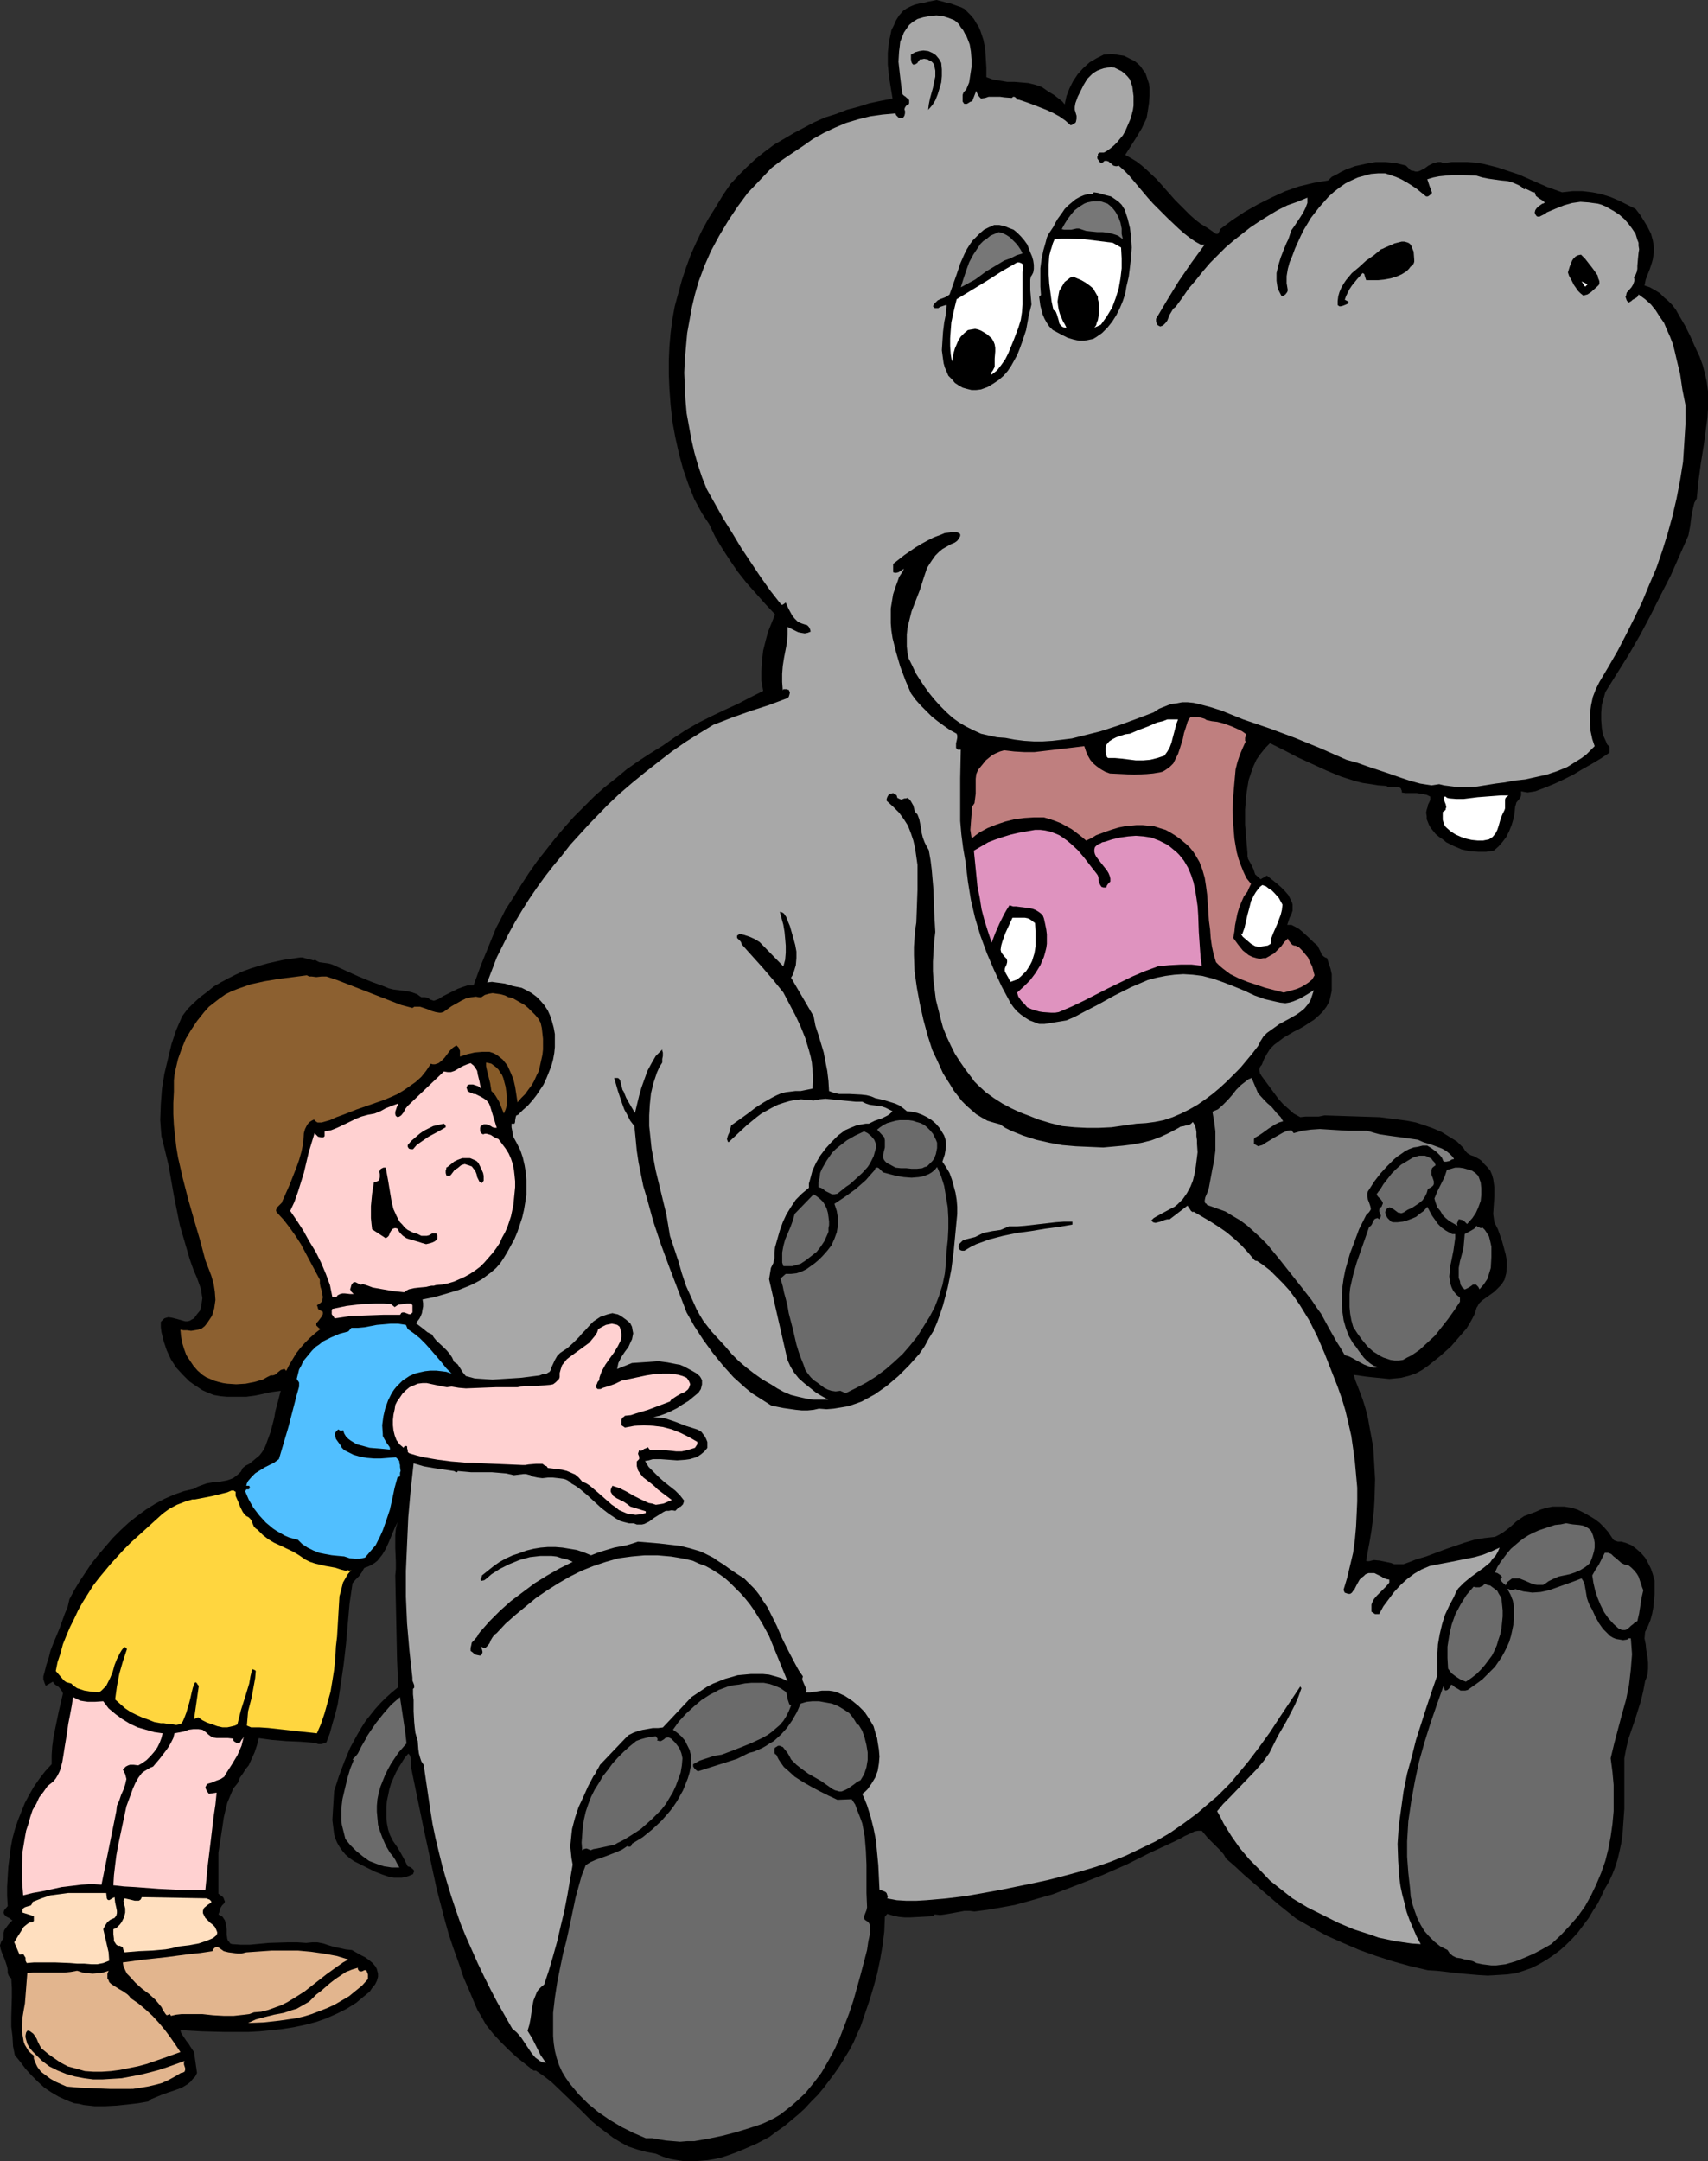<?xml version="1.0" encoding="UTF-8" standalone="no"?>
<svg
   version="1.0"
   width="123.06mm"
   height="155.668mm"
   id="svg53"
   sodipodi:docname="Hippo &amp; Girl.wmf"
   xmlns:inkscape="http://www.inkscape.org/namespaces/inkscape"
   xmlns:sodipodi="http://sodipodi.sourceforge.net/DTD/sodipodi-0.dtd"
   xmlns="http://www.w3.org/2000/svg"
   xmlns:svg="http://www.w3.org/2000/svg">
  <rect width="100%" height="100%" fill="#333333" stroke="none"/>
  <sodipodi:namedview
     id="namedview53"
     pagecolor="#ffffff"
     bordercolor="#000000"
     borderopacity="0.25"
     inkscape:showpageshadow="2"
     inkscape:pageopacity="0.0"
     inkscape:pagecheckerboard="0"
     inkscape:deskcolor="#d1d1d1"
     inkscape:document-units="mm" />
  <defs
     id="defs1">
    <pattern
       id="WMFhbasepattern"
       patternUnits="userSpaceOnUse"
       width="6"
       height="6"
       x="0"
       y="0" />
  </defs>
  <path
     style="fill:#000000;fill-opacity:1;fill-rule:evenodd;stroke:none"
     d="m 343.256,239.316 h 0.162 l 0.162,-0.162 0.646,-0.323 0.485,-0.323 0.323,-0.162 0.162,0.162 2.424,1.939 1.131,0.97 1.131,1.131 0.97,1.131 0.646,1.293 0.323,0.646 0.162,0.646 v 0.808 0.808 l -0.323,0.97 -0.485,0.97 -0.323,0.97 -0.323,0.97 h 1.131 l 0.97,0.485 1.131,0.646 0.97,0.808 2.101,1.939 0.97,0.97 0.97,0.808 0.485,0.97 0.485,0.97 0.162,0.485 0.485,0.485 0.485,0.323 0.485,0.162 0.485,1.454 0.485,1.454 0.323,1.454 v 1.454 1.454 1.616 l -0.323,1.454 -0.323,1.454 -0.808,1.454 -0.97,1.293 -1.131,1.131 -1.293,1.131 -1.293,0.808 -1.454,0.97 -1.454,0.808 -1.293,0.646 -2.747,1.616 -1.293,0.97 -1.293,0.97 -1.131,1.131 -0.808,1.293 -0.808,1.454 -0.646,1.616 -0.323,0.323 -0.162,0.323 -0.162,0.485 v 0.323 l 0.162,0.808 0.485,0.808 2.263,3.07 2.263,3.07 1.293,1.454 1.454,1.293 1.454,1.293 1.778,0.97 1.454,-0.162 h 1.778 1.778 l 1.616,-0.323 4.848,0.162 5.01,0.162 5.171,0.162 2.424,0.323 2.586,0.323 2.424,0.323 2.424,0.485 2.424,0.808 2.263,0.808 2.263,0.97 2.101,1.293 2.101,1.293 1.778,1.778 0.485,0.808 0.646,0.646 0.808,0.485 0.97,0.323 1.454,0.808 0.646,0.485 0.485,0.646 0.97,0.97 0.808,0.97 0.485,1.131 0.323,1.131 0.162,1.131 0.162,1.131 v 2.424 l -0.162,2.424 -0.162,2.424 0.162,1.131 0.162,1.131 0.485,0.97 0.485,0.97 1.131,3.232 0.485,1.778 0.485,1.778 0.323,1.778 v 1.616 l -0.162,1.778 -0.485,1.778 -0.808,1.293 -0.97,0.97 -0.97,0.97 -1.131,0.808 -1.131,0.808 -1.131,0.808 -0.808,0.808 -0.323,0.646 -0.323,0.485 -0.485,1.616 -0.646,1.293 -0.808,1.454 -0.808,1.293 -2.101,2.424 -2.101,2.424 -3.071,2.747 -1.616,1.293 -1.616,1.293 -1.616,1.131 -1.778,0.97 -1.939,0.646 -1.939,0.485 -1.616,0.162 -1.616,0.162 -1.616,-0.162 -1.616,-0.162 -1.616,-0.162 -1.454,-0.162 -3.394,-0.485 0.485,1.616 0.646,1.616 1.293,3.393 0.808,2.585 0.646,2.585 0.485,2.747 0.485,2.585 0.485,2.747 0.162,2.909 0.162,2.747 0.162,2.909 -0.162,5.656 -0.162,2.747 -0.323,2.909 -0.323,2.585 -0.485,2.909 -0.485,2.585 -0.485,2.747 0.162,0.162 h 0.646 l 0.646,-0.162 0.646,-0.162 1.616,0.162 3.071,0.646 0.808,0.323 h 0.97 0.808 0.808 l 1.778,-0.646 1.616,-0.646 2.747,-0.808 2.586,-0.97 2.586,-0.97 5.171,-1.778 2.747,-0.808 2.747,-0.485 2.909,-0.323 0.97,-0.485 1.131,-0.646 1.939,-1.454 1.778,-1.616 2.101,-1.454 3.071,-1.131 1.454,-0.646 1.616,-0.485 1.616,-0.323 h 1.616 1.616 l 1.939,0.323 1.616,0.485 1.616,0.808 1.454,0.808 1.616,0.97 1.293,0.97 1.293,1.293 1.131,1.293 0.97,1.454 0.323,0.485 0.323,0.323 0.485,0.162 0.485,0.162 h 0.97 l 1.131,0.323 1.616,0.646 1.293,0.97 1.293,1.131 1.131,1.293 0.808,1.454 0.808,1.616 0.485,1.454 0.485,1.778 v 3.555 l -0.162,1.778 -0.162,1.778 -0.323,1.778 -0.485,1.778 -0.646,1.616 -0.808,1.616 -0.162,1.778 0.323,1.616 0.162,1.616 0.323,1.778 0.162,1.616 v 1.616 l -0.162,1.616 -0.323,0.97 -0.323,0.808 -0.485,2.585 -0.646,2.747 -1.616,5.171 -1.778,5.171 -0.646,2.747 -0.485,2.585 v 13.735 l -0.323,4.525 -0.162,2.424 -0.323,2.262 -0.485,2.262 -0.485,2.101 -0.646,2.101 -0.808,2.101 -0.97,2.101 -1.131,1.939 -0.97,2.101 -0.97,1.939 -1.293,1.939 -1.131,1.939 -1.454,1.939 -1.454,1.939 -1.454,1.616 -1.778,1.778 -1.616,1.454 -1.939,1.454 -1.939,1.293 -1.939,1.131 -1.939,0.97 -2.263,0.808 -2.101,0.646 -2.263,0.323 -2.586,0.162 -2.747,0.162 -2.747,-0.162 -5.495,-0.485 -2.747,-0.323 -2.747,-0.323 -2.586,-0.162 -4.848,-1.131 -4.687,-1.293 -4.525,-1.454 -4.525,-1.616 -4.525,-1.939 -4.363,-1.939 -4.202,-2.262 -4.202,-2.424 -4.848,-3.878 -4.687,-4.04 -4.687,-4.04 -2.424,-2.262 -2.424,-2.101 -0.646,-1.131 -0.808,-0.97 -3.555,-3.555 -1.616,-1.939 h -0.97 l -0.97,0.162 -0.97,0.485 -1.778,0.808 -0.808,0.485 -1.939,0.97 -6.626,3.07 -6.464,3.232 -6.626,2.909 -6.626,2.585 -3.394,1.293 -3.394,1.293 -3.394,0.97 -3.394,0.97 -3.555,0.97 -3.555,0.646 -3.717,0.646 -3.717,0.485 -1.293,-0.162 h -1.454 l -2.586,0.485 -2.747,0.485 -1.293,0.162 -1.454,-0.162 -0.485,0.485 -3.071,0.162 -3.071,0.162 h -1.616 l -1.616,-0.162 -1.454,-0.323 -1.616,-0.485 -0.646,0.808 -0.162,4.04 -0.485,3.878 -0.646,3.717 -0.808,3.878 -0.97,3.555 -1.131,3.717 -2.424,7.11 -0.97,2.101 -0.97,2.262 -1.131,2.101 -1.293,2.101 -1.293,2.101 -1.454,2.101 -1.454,1.939 -1.454,1.939 -1.616,1.939 -1.778,1.778 -1.778,1.939 -1.778,1.616 -1.939,1.616 -1.939,1.616 -2.101,1.454 -1.939,1.454 -3.394,1.778 -3.717,1.616 -1.939,0.808 -1.778,0.646 -1.939,0.646 -2.101,0.485 -1.939,0.323 -1.939,0.162 -2.101,0.162 h -1.939 l -2.101,-0.323 -1.939,-0.323 -2.101,-0.646 -1.939,-0.808 -2.586,-0.485 -2.424,-0.646 -2.424,-0.808 -2.101,-1.131 -2.101,-1.293 -1.939,-1.454 -1.939,-1.454 -1.939,-1.616 -3.555,-3.555 -3.717,-3.555 -3.717,-3.555 -2.101,-1.616 -2.101,-1.454 h -0.646 l -4.687,-3.717 -2.263,-2.101 -2.101,-2.101 -1.939,-2.101 -1.939,-2.424 -1.454,-2.585 -0.808,-1.293 -0.646,-1.454 -1.616,-3.878 -1.616,-3.717 -1.293,-3.878 -1.454,-4.04 -1.293,-3.878 -1.131,-4.04 -2.101,-8.08 -1.778,-8.241 -1.778,-8.241 -3.394,-16.482 v -1.131 -1.131 l -0.323,-1.131 -0.162,-0.323 -0.323,-0.323 -0.97,1.131 -0.808,1.293 -0.808,1.293 -0.808,1.454 -0.646,1.454 -0.646,1.454 -0.485,1.616 -0.323,1.616 -0.323,1.454 -0.162,1.616 v 1.616 1.616 l 0.162,1.454 0.323,1.616 0.485,1.454 0.808,1.616 1.131,1.616 0.97,1.616 0.97,1.778 0.97,1.939 0.646,0.162 0.646,0.485 0.323,0.323 0.162,0.323 -0.162,0.323 -0.162,0.485 -1.131,0.485 -0.97,0.323 -0.97,0.162 h -1.131 -0.97 l -1.131,-0.162 -1.939,-0.646 -2.101,-0.808 -1.939,-0.97 -1.939,-0.97 -0.97,-0.485 -0.97,-0.485 -1.131,-0.808 -1.131,-0.97 -0.808,-0.97 -0.808,-1.131 -0.646,-1.131 -0.485,-1.131 -0.323,-1.131 -0.162,-1.293 -0.323,-2.585 0.162,-2.747 0.162,-2.585 0.162,-2.585 1.293,-4.04 1.454,-3.878 1.616,-3.878 1.939,-3.555 1.131,-1.939 1.131,-1.778 1.293,-1.616 1.293,-1.616 1.454,-1.616 1.454,-1.454 1.616,-1.454 1.778,-1.454 -0.323,-7.433 -0.162,-7.756 -0.162,-7.595 -0.162,-7.595 0.162,-1.778 v -1.939 l -0.162,-3.717 v -1.778 -1.778 l 0.162,-1.778 0.485,-1.778 -0.808,1.616 -0.808,1.939 -0.808,1.939 -0.808,1.778 -0.97,1.616 -0.646,0.808 -0.646,0.808 -0.808,0.646 -0.808,0.485 -0.97,0.485 -0.97,0.323 -0.323,0.485 -0.323,0.646 -0.808,1.131 -0.97,0.97 -0.808,0.97 -0.808,5.494 -0.485,5.494 -0.485,5.494 -0.646,5.656 -0.808,5.494 -0.808,5.333 -0.646,2.585 -0.808,2.747 -0.646,2.424 -0.97,2.585 -0.808,0.323 -0.646,0.162 H 86.622 l -0.808,-0.323 -4.04,-0.323 -3.879,-0.162 -3.879,-0.323 -3.555,-0.485 -0.485,1.939 -0.646,1.939 -0.808,1.778 -0.808,1.778 -0.808,0.97 -0.808,1.293 -0.808,1.131 -0.485,1.293 -0.646,0.808 -0.646,0.808 -0.808,1.939 -0.808,1.939 -0.485,1.939 -0.485,2.101 -0.323,2.262 -0.646,4.201 -0.485,3.07 v 11.15 l 0.646,0.485 0.646,0.485 0.162,0.323 0.162,0.485 0.162,0.323 -0.162,0.485 -0.323,0.323 -0.323,0.323 -0.485,0.808 -0.162,0.808 -0.323,0.808 0.646,0.323 0.485,0.323 0.323,0.485 0.323,0.485 0.323,1.293 0.162,1.293 v 1.293 l 0.162,1.131 0.162,0.485 0.323,0.323 0.323,0.485 0.485,0.162 2.424,0.162 h 2.424 l 5.171,-0.485 5.171,-0.162 h 2.586 l 2.424,0.162 1.616,-0.162 h 1.454 l 1.616,0.323 1.454,0.485 1.616,0.485 1.616,0.323 1.454,0.323 1.616,0.162 2.263,1.293 1.293,0.646 1.131,0.808 0.97,0.808 0.808,0.97 0.323,0.646 0.162,0.646 0.162,0.646 v 0.808 l -0.323,1.131 -0.485,0.97 -0.808,0.97 -0.646,0.97 -1.778,1.454 -1.939,1.616 -2.586,1.616 -2.586,1.293 -2.909,1.293 -2.747,0.97 -3.071,0.808 -3.071,0.646 -3.071,0.485 -3.071,0.323 -3.232,0.323 -3.071,0.162 h -6.303 l -6.303,-0.162 -2.909,-0.162 -2.909,-0.162 0.162,0.646 0.485,0.808 0.97,1.454 0.646,0.808 0.485,0.808 0.97,1.454 0.808,5.656 -0.485,0.97 -0.646,0.646 -0.646,0.808 -0.808,0.646 -1.616,0.97 -1.778,0.646 -1.939,0.646 -1.778,0.646 -1.939,0.808 -0.808,0.323 -0.808,0.646 -2.747,0.485 -2.747,0.323 -3.071,0.323 -3.071,0.162 h -3.071 l -2.909,-0.323 -1.293,-0.323 -1.293,-0.162 -1.293,-0.485 -1.131,-0.485 -1.778,-0.808 -1.939,-1.131 -1.939,-1.293 -1.778,-1.616 -1.778,-1.778 -1.616,-1.778 -1.454,-1.939 -1.454,-1.778 -0.485,-2.424 -0.162,-2.747 -0.323,-2.585 v -2.585 l 0.162,-5.333 v -2.585 L 3.071,538.583 2.747,538.26 2.424,537.937 2.101,537.129 v -0.485 -0.323 L 1.939,535.351 1.616,534.382 1.293,533.412 0.485,531.473 0.162,530.504 0,529.534 l 0.162,-0.485 0.162,-0.485 0.323,-0.485 0.323,-0.485 v -0.646 -0.808 l 0.162,-0.646 0.323,-0.485 0.97,-1.293 0.97,-0.97 -0.323,-0.162 -0.323,-0.323 -0.97,-0.485 -0.323,-0.323 -0.323,-0.323 -0.162,-0.485 0.162,-0.646 0.97,-1.131 -0.162,-2.747 v -2.585 l 0.162,-2.747 0.162,-2.585 0.323,-2.585 0.323,-2.585 0.485,-2.585 0.646,-2.424 0.808,-2.424 0.97,-2.424 0.97,-2.424 1.131,-2.101 1.293,-2.262 1.454,-2.101 1.616,-2.101 1.778,-1.939 v -2.424 l 0.162,-2.424 0.323,-2.424 0.485,-2.424 0.97,-4.686 1.131,-4.848 -0.162,-0.485 -0.323,-0.485 -0.646,-0.808 -0.97,-0.646 -0.323,-0.323 -0.323,-0.485 -1.939,1.131 -0.323,-0.808 -0.323,-0.97 v -0.808 l 0.323,-1.131 0.485,-1.939 0.323,-0.97 0.323,-0.97 0.485,-1.939 0.808,-2.101 1.616,-3.878 1.454,-4.04 0.808,-1.939 0.485,-2.101 1.293,-2.424 1.454,-2.424 1.616,-2.424 1.616,-2.424 1.939,-2.424 1.939,-2.262 1.939,-2.262 2.101,-2.101 2.263,-2.101 2.263,-1.778 2.424,-1.778 2.586,-1.616 2.424,-1.293 2.586,-1.131 2.747,-0.97 2.747,-0.646 0.808,-0.485 0.808,-0.323 1.778,-0.646 1.778,-0.323 1.939,-0.162 1.778,-0.323 0.97,-0.323 0.808,-0.323 0.646,-0.485 0.808,-0.646 0.646,-0.646 0.485,-0.97 0.808,-0.646 0.97,-0.485 1.778,-1.454 0.97,-0.808 0.646,-0.808 0.646,-0.97 0.485,-1.131 0.646,-1.778 0.646,-1.778 0.97,-3.717 0.323,-1.939 0.485,-1.778 0.97,-3.717 -2.424,0.323 -2.263,0.485 -2.263,0.485 -2.424,0.323 H 63.512 61.734 l -1.778,-0.162 -1.778,-0.323 -1.616,-0.646 -1.454,-0.646 -1.454,-0.97 -0.97,-0.646 -1.131,-0.808 -1.778,-1.778 -1.778,-1.939 -1.454,-2.262 -1.131,-2.424 -0.808,-2.424 -0.323,-1.293 -0.323,-1.293 -0.162,-1.293 v -1.454 l 0.485,-0.485 0.485,-0.485 0.485,-0.162 0.646,-0.162 0.97,0.162 1.293,0.323 1.131,0.323 1.131,0.323 h 0.646 l 0.646,-0.162 0.485,-0.323 0.646,-0.323 0.808,-1.131 0.808,-0.97 0.323,-1.131 0.162,-1.131 0.162,-1.131 -0.162,-0.97 -0.162,-1.293 -0.323,-0.97 -0.808,-2.262 -0.97,-2.262 -0.808,-2.262 -0.323,-0.97 -0.323,-1.131 -1.131,-3.878 -1.131,-3.878 -0.808,-4.04 -0.808,-4.04 -1.454,-8.241 -0.97,-4.04 -0.97,-3.878 -0.323,-4.363 0.162,-4.363 0.323,-4.201 0.646,-4.04 0.97,-4.04 0.97,-4.04 1.293,-3.878 1.616,-3.717 1.454,-1.939 1.616,-1.616 1.778,-1.616 1.939,-1.454 1.778,-1.454 1.939,-1.131 2.101,-1.131 1.939,-0.97 2.101,-0.97 2.263,-0.808 2.101,-0.646 2.263,-0.646 4.363,-0.97 4.525,-0.646 h 0.646 l 0.485,0.162 1.131,0.323 0.808,0.162 0.485,0.162 0.485,-0.162 0.485,0.323 0.646,0.323 1.131,0.162 1.293,0.162 0.646,0.162 0.485,0.162 7.111,3.232 3.555,1.454 3.555,1.293 1.131,0.485 1.293,0.323 1.293,0.162 1.293,0.162 1.293,0.162 1.293,0.323 1.293,0.485 0.646,0.485 0.485,0.323 h 0.485 0.485 l 0.808,0.162 0.646,0.485 0.97,0.323 1.293,-0.485 1.293,-0.808 1.293,-0.646 1.293,-0.646 1.293,-0.646 1.293,-0.485 1.454,-0.485 h 1.616 l 1.939,-5.333 2.101,-5.171 2.101,-5.171 1.293,-2.424 1.293,-2.585 2.101,-3.232 2.101,-3.393 2.101,-3.232 2.263,-3.232 2.424,-3.07 2.424,-3.07 2.586,-3.07 2.586,-2.909 2.747,-2.747 2.747,-2.747 2.909,-2.585 3.071,-2.424 2.909,-2.424 3.232,-2.262 3.232,-2.101 3.394,-2.101 3.232,-2.262 3.232,-2.101 3.394,-1.939 3.555,-1.778 3.394,-1.616 3.555,-1.616 3.394,-1.778 3.555,-1.778 -0.485,-2.747 v -2.747 l 0.162,-2.747 0.323,-2.747 0.646,-2.585 0.646,-2.424 0.97,-2.424 0.97,-2.424 -2.586,-2.747 -2.586,-2.909 -2.586,-2.909 -2.424,-3.07 -2.101,-3.07 -2.101,-3.232 -1.939,-3.232 -1.616,-3.393 -1.939,-2.909 -2.101,-3.878 -1.616,-4.04 -1.454,-4.201 -1.131,-4.201 -0.97,-4.363 -0.808,-4.363 -0.485,-4.525 -0.323,-4.363 -0.162,-3.878 v -3.878 l 0.162,-3.717 0.323,-3.717 0.485,-3.717 0.646,-3.555 0.97,-3.555 0.97,-3.555 1.131,-3.393 1.293,-3.555 1.454,-3.232 1.616,-3.393 1.778,-3.232 1.939,-3.07 1.939,-3.232 2.101,-3.07 2.263,-2.424 2.101,-2.101 2.424,-2.262 2.424,-1.939 2.586,-1.939 2.747,-1.616 2.747,-1.616 2.747,-1.454 2.747,-1.454 2.909,-1.293 3.071,-0.97 2.909,-1.131 3.071,-0.808 3.071,-0.97 3.071,-0.646 3.232,-0.646 -0.485,-2.909 -0.485,-3.07 -0.323,-3.232 V 14.382 l 0.162,-1.616 0.162,-1.454 0.323,-1.454 0.323,-1.616 0.646,-1.293 0.646,-1.454 0.808,-1.293 1.131,-1.293 0.97,-0.646 0.97,-0.485 1.131,-0.485 1.293,-0.323 1.131,-0.162 1.131,-0.323 L 255.018,0 l 1.939,0.485 0.97,0.323 0.97,0.162 1.778,0.646 0.97,0.323 0.97,0.485 0.97,0.97 0.808,0.808 0.808,0.97 0.646,1.131 0.646,0.97 0.485,1.131 0.808,2.424 0.485,2.424 0.162,2.585 0.162,2.585 v 2.585 l 1.778,0.646 1.939,0.323 1.939,0.323 h 1.939 l 1.939,0.162 1.939,0.162 1.939,0.485 0.97,0.323 0.808,0.323 1.616,1.131 0.808,0.485 0.808,0.485 1.454,1.131 0.808,0.646 0.646,0.808 0.485,-2.262 0.808,-2.101 0.97,-1.939 1.293,-1.939 1.454,-1.616 1.778,-1.616 1.939,-1.131 0.97,-0.485 0.97,-0.485 2.263,-0.162 1.131,0.162 0.97,0.162 1.131,0.162 0.97,0.485 0.97,0.485 0.97,0.485 0.97,0.808 0.646,0.646 0.646,0.97 0.646,0.808 0.323,0.97 0.323,0.97 0.323,0.97 0.162,1.131 v 2.101 l -0.162,2.101 -0.323,2.101 -0.323,1.939 -1.293,2.747 -1.454,2.424 -3.071,4.848 1.454,0.808 1.616,0.97 1.454,1.131 1.293,1.131 2.747,2.585 5.01,5.656 2.747,2.747 1.293,1.293 1.454,1.293 1.454,1.131 1.616,0.97 0.485,0.323 0.485,0.323 1.131,0.808 0.485,0.323 h 0.485 l 0.162,-0.162 0.162,-0.323 0.162,-0.323 0.162,-0.485 3.232,-2.424 3.394,-2.262 3.717,-2.101 3.555,-1.778 3.879,-1.778 3.717,-1.293 4.04,-0.97 3.879,-0.646 0.97,-0.97 1.293,-0.646 1.131,-0.646 1.293,-0.646 1.293,-0.485 1.293,-0.485 2.909,-0.646 2.747,-0.485 h 2.747 l 2.909,0.323 1.293,0.323 1.293,0.323 0.646,0.646 0.646,0.646 0.808,0.162 0.485,0.162 h 0.646 l 0.485,-0.162 1.293,-0.646 1.131,-0.808 1.293,-0.646 0.646,-0.162 0.646,-0.162 h 0.808 l 0.646,0.323 2.263,-0.323 h 2.263 2.101 l 2.101,0.162 2.101,0.323 1.939,0.485 1.939,0.485 1.939,0.646 3.879,1.293 7.757,3.393 4.04,1.454 1.454,-0.162 1.454,-0.162 h 1.293 1.293 l 2.747,0.323 2.424,0.485 2.586,0.808 2.263,0.97 2.263,1.131 2.263,1.131 1.131,1.454 1.131,1.778 0.97,1.616 0.97,1.939 0.485,1.778 0.162,0.97 0.162,1.131 v 0.97 l -0.162,0.97 -0.162,1.131 -0.323,1.131 -0.485,1.454 -1.131,2.909 -0.162,0.808 -0.162,0.808 1.454,0.485 1.454,0.808 1.293,0.808 1.131,1.131 1.131,0.97 1.131,1.131 0.97,1.293 0.808,1.454 1.616,2.747 1.454,2.909 1.293,2.909 1.293,2.747 0.808,2.262 0.646,2.424 0.485,2.262 0.323,2.424 v 2.424 2.424 l -0.162,2.424 -0.323,2.424 -0.646,4.848 -0.808,5.009 -0.646,4.848 -0.485,4.848 -0.646,1.131 -0.323,1.293 -0.485,2.424 -0.323,2.585 -0.485,2.585 -2.424,5.494 -2.424,5.494 -2.747,5.332 -2.747,5.494 -2.747,5.171 -3.071,5.332 -3.232,5.171 -3.232,5.171 -0.485,1.778 -0.485,1.778 -0.162,2.101 v 1.939 l 0.162,2.101 0.323,1.939 0.808,1.778 0.323,0.808 0.646,0.646 v 1.616 l -2.424,1.616 -2.424,1.454 -2.586,1.454 -2.424,1.454 -2.586,1.293 -2.424,1.131 -2.747,1.131 -2.586,0.97 -0.97,0.162 -1.131,0.162 -0.97,-0.162 -0.808,-0.162 v 0.485 0.646 l -0.162,0.485 -0.323,0.485 -0.808,0.97 -0.162,0.646 -0.162,0.485 -0.162,1.778 -0.323,1.616 -0.485,1.616 -0.646,1.616 -0.808,1.616 -0.97,1.293 -1.131,1.293 -1.293,1.131 -2.101,0.323 h -2.101 l -2.263,-0.162 -2.263,-0.485 -2.263,-0.97 -1.939,-0.97 -0.97,-0.808 -0.97,-0.646 -0.97,-0.808 -0.646,-0.808 -0.646,-0.808 -0.485,-0.808 -0.323,-0.808 -0.323,-0.808 v -0.808 l -0.162,-0.97 0.162,-0.808 0.323,-0.97 v -0.323 l 0.162,-0.323 0.323,-0.646 0.162,-0.485 v -0.323 -0.485 l -0.97,-0.485 -0.808,-0.162 -0.97,-0.162 -0.97,-0.162 h -2.101 -0.97 l -0.97,-0.162 v -0.485 l -0.162,-0.323 v -0.162 l -0.323,-0.323 -0.485,-0.162 h -0.646 -0.808 -0.646 -0.646 l -0.485,-0.323 -2.263,-0.162 -1.939,-0.323 -2.263,-0.323 -1.939,-0.485 -4.04,-1.293 -3.879,-1.616 -3.879,-1.778 -3.879,-1.778 -3.717,-1.939 -3.879,-1.939 -1.293,1.293 -1.293,1.616 -1.131,1.616 -0.808,1.778 -0.646,1.778 -0.646,1.939 -0.323,1.939 -0.323,2.101 -0.162,1.939 -0.162,2.101 v 4.04 l 0.323,4.04 0.323,3.717 v 0.808 l 0.162,0.808 0.808,1.454 0.646,1.293 0.485,1.454 z"
     id="path1" />
  <path
     style="fill:#bf7f7f;fill-opacity:1;fill-rule:evenodd;stroke:none"
     d="m 339.378,238.993 -0.808,-1.778 -0.646,-1.616 -0.646,-1.778 -0.485,-1.778 -0.323,-1.778 -0.323,-1.939 -0.323,-3.878 -0.162,-3.878 0.162,-3.878 0.323,-3.717 0.323,-3.555 0.485,-1.939 0.646,-1.939 0.808,-1.939 0.808,-1.778 -0.162,-0.162 v -0.323 -0.485 l 0.162,-0.485 0.162,-0.485 -1.131,-0.808 -1.293,-0.646 -1.454,-0.646 -1.293,-0.485 -1.454,-0.485 -1.293,-0.323 -1.454,-0.162 -1.454,-0.323 -0.485,-0.323 -0.485,-0.162 -1.131,-0.323 h -1.293 -0.97 l -0.485,0.646 -0.323,0.646 -0.485,1.616 -0.485,1.454 -0.323,1.616 -0.808,2.585 -0.485,1.454 -0.646,1.293 -0.646,1.293 -0.97,0.97 -1.131,0.808 -0.808,0.485 -0.646,0.162 -1.939,0.323 -1.778,0.162 -3.394,0.162 -3.232,-0.162 -3.394,-0.162 -1.293,-0.485 -1.131,-0.646 -1.131,-0.808 -0.97,-0.808 -0.808,-0.97 -0.646,-1.131 -0.485,-1.131 -0.485,-1.454 -5.333,0.646 -5.495,0.646 -2.747,0.323 h -2.747 l -2.747,-0.162 -2.747,-0.323 -1.131,0.323 -1.131,0.485 -0.97,0.485 -0.808,0.646 -0.97,0.808 -0.646,0.808 -1.454,1.778 -0.485,1.131 -0.162,1.293 v 4.04 l -0.162,1.293 -0.162,1.293 -0.323,0.485 -0.323,0.485 -0.162,2.101 -0.162,2.101 -0.162,2.101 0.323,2.101 0.162,0.162 0.97,-0.808 1.131,-0.808 2.101,-1.131 2.424,-0.97 2.424,-0.808 2.586,-0.646 2.586,-0.323 2.586,-0.162 h 2.747 l 1.616,0.485 1.454,0.485 1.616,0.646 1.454,0.808 1.454,0.808 1.293,0.97 1.454,1.131 1.131,0.97 1.454,-0.646 1.293,-0.808 3.071,-1.131 1.454,-0.485 1.616,-0.485 1.616,-0.323 1.616,-0.162 1.616,-0.162 h 1.616 l 1.616,0.162 1.616,0.162 1.454,0.485 1.616,0.485 1.454,0.808 1.293,0.808 1.131,0.808 0.97,0.808 0.97,0.808 0.808,0.808 0.808,0.97 0.646,0.97 1.131,1.939 0.808,2.101 0.646,2.262 0.323,2.101 0.323,2.424 0.323,4.686 0.162,2.424 0.323,2.424 0.162,2.262 0.323,2.262 0.485,2.262 0.646,2.101 0.97,0.97 0.97,0.808 1.939,1.454 2.263,1.131 2.424,0.97 2.424,0.808 2.424,0.808 5.01,1.293 2.424,-0.646 1.131,-0.323 1.131,-0.485 1.131,-0.646 0.97,-0.646 0.97,-0.808 0.646,-1.131 -0.646,-2.424 -0.646,-1.293 -0.485,-1.131 -0.808,-0.97 -0.808,-0.97 -0.808,-0.808 -0.97,-0.485 h -0.323 l -0.485,-0.162 -0.485,-0.485 -0.485,-0.646 -0.323,-0.646 -0.97,0.97 -0.808,1.131 -0.97,0.97 -0.97,0.97 -1.131,0.646 -1.131,0.646 h -0.646 l -0.646,0.162 h -0.646 l -0.646,-0.162 -1.131,-0.323 -0.97,-0.485 -0.808,-0.646 -0.808,-0.646 -1.293,-1.616 -1.293,-1.778 0.323,-1.778 0.162,-1.616 0.646,-3.232 0.485,-1.616 0.646,-1.616 0.646,-1.454 0.97,-1.293 0.485,-1.131 0.485,-0.97 z"
     id="path2" />
  <path
     style="fill:#a8a8a8;fill-opacity:1;fill-rule:evenodd;stroke:none"
     d="m 262.29,8.241 0.485,0.97 0.485,0.808 0.808,2.101 0.323,1.939 0.162,2.101 v 2.101 l -0.323,2.101 -0.323,2.101 -0.808,1.939 -0.323,0.323 -0.323,0.323 -0.162,0.323 -0.162,0.485 v 0.97 0.808 l 0.323,0.485 0.162,0.162 h 0.323 0.323 l 0.323,-0.162 0.485,-0.323 0.323,-0.162 h 0.323 l 1.131,-2.909 0.162,0.485 0.323,0.646 0.323,0.485 0.485,0.485 1.131,-0.162 0.97,-0.323 h 2.101 0.97 l 1.131,0.162 2.101,0.162 0.323,-0.323 h 0.162 0.162 l 0.323,0.162 0.485,0.485 0.162,0.162 h 0.323 l 1.939,0.646 1.778,0.646 3.717,1.454 1.778,0.808 1.778,0.97 1.616,1.131 1.454,1.293 0.485,-0.162 0.485,-0.323 0.323,-0.162 0.162,-0.323 0.162,-0.808 v -0.808 l -0.485,-1.616 v -0.808 l 0.162,-0.97 0.646,-1.778 0.808,-1.616 0.808,-1.616 0.97,-1.616 1.293,-1.293 0.646,-0.485 0.808,-0.485 0.808,-0.323 0.97,-0.323 0.97,-0.162 0.97,-0.162 0.97,0.162 0.97,0.485 0.97,0.485 0.808,0.646 0.808,0.808 0.646,0.808 0.323,0.97 0.323,0.97 0.162,1.293 0.162,1.293 v 1.293 1.293 l -0.162,1.131 -0.323,1.293 -0.323,1.131 -0.485,1.131 -0.485,1.131 -0.485,1.131 -0.646,1.131 -0.808,0.97 -0.808,0.97 -0.808,0.808 -0.97,0.808 -1.131,0.808 -0.323,0.162 -0.323,0.162 h -0.646 -0.485 l -0.162,0.162 -0.323,0.162 v 0.485 l -0.162,0.323 v 0.485 l 0.323,0.485 0.323,0.485 0.485,0.323 0.485,-0.323 0.323,-0.323 h 0.323 0.323 l 0.485,0.162 0.323,0.323 0.485,0.323 0.485,0.485 0.646,0.162 h 0.323 l 0.485,-0.162 1.454,1.293 1.293,1.293 2.586,3.07 2.586,3.07 1.454,1.616 1.454,1.454 2.586,2.585 2.909,2.747 1.454,1.293 1.454,1.131 1.616,1.131 1.454,0.808 h 1.131 l -3.555,4.848 -3.555,5.171 -3.071,5.009 -3.071,5.171 v 0.646 l 0.162,0.646 0.323,0.485 0.646,0.323 0.485,-0.162 0.323,-0.162 0.646,-0.646 0.485,-0.646 0.323,-0.808 0.323,-0.808 0.485,-0.808 0.485,-0.808 0.646,-0.485 1.778,-2.424 1.778,-2.585 1.939,-2.262 1.939,-2.424 1.939,-2.262 2.101,-2.101 2.101,-2.101 2.263,-1.939 2.263,-1.778 2.263,-1.778 2.424,-1.616 2.586,-1.616 2.424,-1.454 2.586,-1.293 2.747,-0.97 2.747,-1.131 v 0.808 0.646 l -0.485,1.293 -0.646,1.293 -0.808,1.293 -1.616,2.424 -0.808,1.131 -0.485,1.454 -0.323,0.97 -0.485,0.97 -0.808,1.939 -0.808,2.101 -0.646,2.101 -0.485,2.101 v 0.97 1.131 l 0.162,1.131 0.162,0.97 0.485,0.97 0.485,0.97 0.323,0.162 0.323,-0.162 0.485,-0.323 0.485,-0.646 0.162,-0.485 -0.162,-0.97 -0.162,-0.97 V 75.14 l 0.323,-1.939 0.485,-1.778 0.808,-1.939 0.646,-1.778 1.616,-3.555 0.808,-1.616 0.97,-1.616 0.97,-1.616 1.131,-1.454 1.131,-1.454 1.293,-1.454 1.293,-1.454 1.454,-1.293 1.454,-1.131 1.616,-1.131 1.616,-0.808 1.778,-0.808 1.778,-0.485 1.778,-0.485 1.939,-0.162 h 1.939 l 1.454,0.485 1.454,0.485 1.454,0.646 1.454,0.808 1.293,0.808 1.454,0.97 2.586,2.101 h 0.485 l 0.485,-0.323 0.646,-0.646 -0.323,-0.97 -0.323,-0.808 -0.646,-1.939 1.616,-0.485 1.616,-0.323 1.616,-0.162 1.778,-0.162 h 3.394 l 3.394,0.162 1.616,0.485 1.616,0.323 3.394,0.485 1.778,0.162 1.616,0.485 1.454,0.646 0.808,0.485 0.646,0.646 0.323,-0.162 0.485,0.162 1.293,0.646 0.323,0.162 h 0.485 l 0.162,0.485 0.162,0.485 0.808,0.646 0.808,0.485 0.808,0.646 -0.162,0.162 -0.323,0.162 h -0.162 l -1.131,0.808 -0.485,0.485 -0.323,0.485 -0.162,0.646 0.162,0.485 0.323,0.485 0.323,0.162 h 0.485 l 0.323,-0.162 0.97,-0.485 0.323,-0.162 0.323,-0.323 2.263,-0.97 2.424,-0.97 2.263,-0.646 2.263,-0.323 2.263,0.162 1.131,0.162 1.293,0.162 1.131,0.323 1.131,0.485 1.131,0.646 1.131,0.646 1.454,0.97 1.293,1.131 1.131,1.293 0.97,1.293 0.97,1.454 0.485,1.616 0.323,0.808 v 0.808 l 0.162,0.97 -0.162,0.97 -0.162,1.616 -0.162,1.939 v 0.808 l -0.162,0.808 -0.323,0.808 -0.485,0.646 0.162,0.485 v 0.485 l -0.162,0.485 -0.162,0.485 -0.485,0.808 -1.293,1.454 -0.162,0.808 -0.162,0.323 0.162,0.485 0.162,0.485 0.485,0.646 0.808,-0.485 0.323,-0.323 0.323,-0.162 0.808,-0.485 0.323,-0.323 0.162,-0.485 1.778,1.293 1.616,1.454 1.293,1.616 1.131,1.778 1.131,1.616 0.808,1.939 0.808,1.778 0.808,2.101 0.485,1.939 0.485,2.101 0.97,4.04 0.646,4.363 0.808,4.04 v 5.333 l -0.323,5.171 -0.323,5.009 -0.808,5.009 -0.97,5.009 -1.131,4.848 -1.293,4.686 -1.454,4.686 -1.616,4.686 -1.939,4.525 -1.939,4.686 -2.101,4.363 -2.263,4.525 -2.263,4.363 -2.424,4.201 -2.586,4.363 -0.97,1.939 -0.808,2.101 -0.485,2.262 -0.323,2.424 v 2.262 l 0.162,2.262 0.485,2.262 0.646,1.939 -1.131,1.131 -1.131,1.131 -1.293,0.97 -1.293,0.808 -1.293,0.808 -1.293,0.808 -2.747,1.131 -2.909,0.97 -2.909,0.646 -2.909,0.646 -3.071,0.323 -2.424,0.485 -2.586,0.323 -5.01,0.808 -2.586,0.162 h -2.586 l -2.586,-0.323 -1.293,-0.162 -1.293,-0.323 -2.101,0.323 -3.071,-0.485 -2.909,-0.808 -2.909,-0.97 -2.747,-0.97 -5.818,-1.939 -2.747,-0.97 -2.909,-0.808 -6.949,-3.07 -7.111,-2.909 -6.949,-2.585 -7.111,-2.424 -5.98,-2.424 -3.071,-0.97 -3.071,-0.808 -1.454,-0.323 -1.616,-0.162 h -1.454 l -1.616,0.323 -1.454,0.162 -1.616,0.646 -1.616,0.646 -1.454,0.97 -4.687,1.778 -4.848,1.778 -5.01,1.616 -5.171,1.293 -2.586,0.646 -2.586,0.323 -2.747,0.323 -2.586,0.162 h -2.424 l -2.586,-0.162 -2.586,-0.323 -2.586,-0.485 -2.263,-0.162 -2.263,-0.485 -2.101,-0.485 -2.101,-0.97 -1.939,-0.97 -1.939,-1.131 -1.778,-1.293 -1.616,-1.454 -1.616,-1.616 -1.616,-1.778 -1.454,-1.778 -1.293,-1.778 -1.293,-1.939 -1.131,-1.778 -0.97,-2.101 -0.97,-1.939 -0.323,-1.616 -0.162,-1.616 v -1.778 -1.454 l 0.162,-1.616 0.323,-1.454 0.808,-3.232 1.131,-2.909 1.131,-2.909 0.97,-3.07 0.97,-2.909 0.808,-1.293 0.646,-0.97 0.808,-1.131 0.97,-0.97 0.97,-0.808 1.131,-0.646 1.131,-0.646 1.131,-0.485 0.646,-0.485 0.485,-0.646 0.162,-0.323 0.162,-0.323 v -0.485 l -0.323,-0.323 -0.485,-0.162 -0.646,-0.162 -1.293,0.162 -1.454,0.162 -1.131,0.485 -1.778,0.646 -1.616,0.808 -1.778,0.97 -1.616,0.97 -3.071,2.101 -3.071,2.424 v 2.262 l 0.485,0.162 h 0.323 l 0.646,-0.162 0.808,-0.485 0.646,-0.485 -0.162,0.485 -0.162,0.323 -0.97,1.454 -0.162,0.485 -0.162,0.485 -0.646,1.778 -0.646,1.939 -0.323,1.939 -0.323,1.939 v 2.101 1.939 l 0.162,1.939 0.323,2.101 0.485,1.939 0.485,1.939 1.131,3.878 1.454,3.878 1.454,3.393 1.293,1.778 1.454,1.616 1.454,1.454 1.454,1.454 1.616,1.293 1.778,1.293 1.616,1.131 1.778,0.97 0.162,0.485 v 0.646 l -0.162,0.808 -0.162,0.646 v 0.808 0.485 l 0.162,0.162 0.323,0.323 h 0.323 0.485 l -0.162,7.756 v 7.756 3.878 l 0.323,3.717 0.485,3.717 0.646,3.717 0.646,5.333 0.808,5.009 1.131,4.848 1.454,4.848 1.778,4.848 1.939,4.525 2.101,4.525 2.424,4.525 0.808,1.131 0.808,0.97 1.131,0.97 1.131,0.808 1.293,0.808 1.293,0.485 1.293,0.485 h 1.454 l 5.98,-0.97 2.263,-0.97 2.101,-1.131 4.363,-2.262 4.363,-2.424 4.525,-2.262 2.263,-0.97 2.263,-0.97 2.424,-0.646 2.424,-0.485 2.424,-0.323 2.424,-0.162 2.586,0.162 2.586,0.323 3.071,0.808 2.747,0.97 2.909,1.131 2.747,1.131 2.747,1.293 2.747,0.97 2.747,0.646 1.454,0.323 1.454,0.162 0.97,-0.162 1.131,-0.323 1.939,-0.808 1.939,-1.131 1.778,-1.131 -0.485,1.454 -0.485,1.454 -0.808,1.131 -0.808,0.97 -0.97,0.808 -1.131,0.808 -2.263,1.293 -2.424,1.293 -1.131,0.808 -1.131,0.808 -1.131,0.808 -0.97,0.97 -0.808,1.293 -0.646,1.293 -1.616,2.101 -3.232,3.878 -1.778,1.778 -1.939,1.939 -1.939,1.778 -1.939,1.616 -1.939,1.454 -2.101,1.454 -2.263,1.293 -2.263,1.131 -2.263,0.97 -2.424,0.808 -2.424,0.485 -2.424,0.323 -2.586,0.162 -3.394,0.485 -3.394,0.485 -3.394,0.162 h -3.394 l -3.232,-0.162 -3.394,-0.323 -3.232,-0.808 -3.232,-0.97 -2.424,-0.97 -2.586,-0.97 -2.424,-1.131 -2.424,-1.293 -2.263,-1.454 -2.263,-1.616 -2.101,-1.939 -0.97,-0.97 -0.808,-1.131 -1.616,-2.101 -1.454,-2.101 -1.454,-2.262 -1.131,-2.262 -1.131,-2.424 -0.97,-2.424 -0.646,-2.424 -0.646,-2.585 -0.646,-2.585 -0.323,-2.585 -0.323,-2.585 -0.162,-2.585 v -2.585 l 0.162,-2.747 0.162,-2.585 0.323,-2.747 -0.323,-5.656 -0.162,-5.656 -0.485,-5.656 -0.323,-2.585 -0.485,-2.747 -0.646,-1.131 -0.485,-0.97 -0.485,-1.293 -0.323,-1.293 -0.162,-1.293 -0.485,-2.424 -0.485,-1.293 -0.485,-0.485 -0.323,-0.646 -0.162,-0.646 -0.162,-0.646 -0.646,-1.131 -0.323,-0.485 -0.646,-0.485 -0.323,0.162 h -0.485 l -0.808,0.323 -0.485,-0.162 -0.323,-0.162 -0.323,-0.162 -0.162,-0.646 -0.162,-0.162 -0.323,-0.162 -0.485,-0.323 -0.646,0.162 -0.485,0.162 -0.323,0.485 -0.162,0.323 -0.162,0.485 v 0.485 l 1.778,1.616 1.616,1.616 1.293,1.778 1.131,1.778 0.808,2.101 0.646,1.939 0.485,2.101 0.323,2.262 0.323,2.262 v 2.262 4.525 l -0.162,4.525 -0.162,4.363 -0.323,2.101 -0.162,2.262 -0.162,2.262 v 2.262 l 0.162,4.363 0.646,4.525 0.808,4.363 0.97,4.363 1.131,4.201 1.293,4.04 1.454,3.07 1.454,3.232 1.939,3.07 0.97,1.616 1.131,1.454 1.131,1.454 1.293,1.293 1.293,1.131 1.293,1.131 1.616,0.97 1.454,0.808 1.616,0.485 1.778,0.485 1.454,0.97 1.616,0.808 1.616,0.646 1.616,0.646 3.555,1.131 3.555,0.808 3.555,0.646 3.717,0.323 3.717,0.162 3.717,0.162 5.333,-0.485 2.586,-0.323 2.586,-0.485 2.586,-0.646 2.586,-0.97 2.424,-1.131 2.424,-1.293 0.485,-0.323 0.97,-0.162 0.485,-0.162 0.97,-0.162 0.485,-0.323 0.485,-0.485 0.485,0.808 0.323,0.97 0.162,0.97 v 1.131 l 0.162,1.131 v 0.97 l 0.162,2.262 -0.485,3.878 -0.323,1.939 -0.485,1.939 -0.646,1.616 -0.97,1.778 -1.131,1.616 -1.454,1.454 -0.808,0.646 -0.97,0.485 -2.101,1.131 -1.778,0.97 -0.808,0.485 -0.646,0.646 0.485,0.485 0.646,0.162 0.646,-0.162 0.646,-0.162 1.293,-0.485 0.646,-0.162 h 0.646 l 4.848,-3.717 0.323,0.485 0.162,0.162 0.162,0.323 0.323,0.485 0.485,0.323 0.162,-0.162 4.687,2.747 2.263,1.454 2.101,1.454 2.101,1.778 1.939,1.778 1.778,1.939 1.778,2.101 0.323,0.162 h 0.323 l 0.97,0.646 0.485,0.323 2.101,1.616 1.778,1.778 1.778,1.778 1.616,1.778 1.454,1.939 1.454,2.101 1.293,2.101 1.293,2.101 2.263,4.525 1.939,4.525 1.778,4.525 1.778,4.525 1.131,3.232 0.97,3.232 0.808,3.393 0.808,3.555 0.485,3.393 0.485,3.555 0.323,3.555 0.323,3.555 v 3.717 l -0.162,3.555 -0.162,3.393 -0.323,3.555 -0.485,3.555 -0.808,3.393 -0.808,3.393 -0.97,3.232 0.162,0.485 0.162,0.323 0.485,0.162 0.485,0.162 h 0.323 0.162 l 0.485,-0.323 0.323,-0.485 0.323,-0.323 0.646,-1.293 0.808,-1.454 0.485,-0.485 0.646,-0.485 0.485,-0.485 0.808,-0.323 h 0.808 0.808 l 0.646,0.323 1.293,0.646 0.485,0.323 0.808,0.323 0.808,0.162 v 0.808 l -0.808,0.97 -0.808,0.808 -0.97,0.97 -0.808,0.808 -0.808,0.97 -0.485,0.97 -0.162,0.485 v 0.646 0.646 0.646 l 0.485,0.323 0.485,0.323 h 0.485 0.646 l 1.131,-2.101 1.454,-1.939 1.454,-1.939 1.778,-1.939 1.778,-1.616 1.939,-1.454 1.939,-1.131 2.263,-0.97 2.424,-0.485 2.586,-0.485 2.424,-0.485 2.424,-0.485 2.424,-0.485 2.263,-0.646 2.424,-0.97 2.101,-0.97 -0.485,1.131 -0.646,1.131 -0.808,0.808 -0.646,0.97 -1.778,1.454 -1.778,1.293 -1.778,1.293 -1.778,1.454 -0.808,0.808 -0.808,0.808 -0.646,1.131 -0.485,1.131 -1.293,2.424 -1.131,2.424 -0.808,2.585 -0.646,2.747 -0.485,2.747 -0.162,2.747 v 2.909 2.747 l -1.454,4.201 -1.454,4.363 -1.454,4.525 -1.454,4.525 -1.131,4.525 -1.293,4.686 -0.97,4.848 -0.646,4.686 -0.646,4.686 -0.323,4.848 0.162,4.686 0.162,2.262 0.162,2.424 0.323,2.262 0.485,2.262 0.646,2.424 0.485,2.101 0.808,2.262 0.97,2.262 0.97,2.262 1.131,2.101 -2.424,-0.162 -2.263,-0.323 -2.263,-0.323 -2.263,-0.485 -2.263,-0.485 -2.263,-0.808 -4.525,-1.454 -4.202,-1.778 -4.202,-2.101 -4.202,-2.101 -4.04,-2.424 -3.071,-2.424 -3.071,-2.424 -2.747,-2.909 -2.909,-2.909 -2.586,-3.07 -2.263,-3.232 -2.101,-3.393 -0.808,-1.616 -0.97,-1.778 1.616,-1.939 1.778,-1.778 3.717,-3.878 3.717,-3.878 1.778,-2.101 1.616,-2.262 2.263,-4.525 2.424,-4.201 2.263,-4.363 0.97,-2.262 0.808,-2.262 -0.323,-0.485 -5.495,8.241 -2.747,4.201 -2.909,4.04 -3.071,4.04 -3.232,3.878 -1.616,1.939 -1.778,1.778 -1.778,1.778 -1.939,1.616 -3.555,3.07 -3.717,2.747 -3.717,2.585 -3.879,2.262 -4.04,1.939 -4.04,1.939 -4.04,1.616 -4.202,1.454 -4.363,1.293 -4.202,1.131 -4.363,1.131 -4.525,0.97 -8.727,1.778 -9.05,1.616 -5.333,0.646 -5.495,0.485 -2.747,0.162 h -2.747 l -2.586,-0.162 -2.586,-0.485 0.162,-0.485 -0.162,-0.485 -0.162,-0.485 -0.323,-0.323 -0.808,-0.323 -0.485,-0.162 -0.323,-0.162 -0.323,-6.625 -0.323,-3.393 -0.323,-3.393 -0.646,-3.232 -0.808,-3.232 -0.97,-3.07 -0.646,-1.616 -0.646,-1.454 0.808,-0.646 0.646,-0.646 1.131,-1.616 0.97,-1.616 0.646,-1.778 0.323,-1.939 0.162,-1.939 -0.162,-1.939 -0.323,-1.939 -0.162,-1.131 -0.323,-0.97 -0.323,-1.131 -0.323,-1.131 -1.131,-1.939 -1.293,-1.939 -1.616,-1.616 -1.778,-1.454 -1.939,-1.293 -2.101,-0.97 -1.131,-0.323 -1.131,-0.162 h -0.97 -0.97 l -2.101,0.323 -1.131,0.162 h -1.131 l 0.162,-0.646 -0.162,-0.485 -0.485,-1.131 -0.485,-1.131 v -0.485 l 0.162,-0.485 -1.131,-1.616 -0.97,-1.778 -1.778,-3.393 -1.778,-3.555 -1.454,-3.393 -1.778,-3.555 -0.808,-1.616 -1.131,-1.616 -1.131,-1.778 -1.131,-1.454 -1.454,-1.454 -1.454,-1.454 -1.778,-1.131 -1.939,-1.293 -1.778,-1.293 -1.778,-1.131 -1.131,-0.808 -1.293,-0.646 -1.293,-0.646 -1.131,-0.485 -2.747,-0.808 -2.586,-0.646 -2.909,-0.323 -2.747,-0.323 -5.818,-0.485 -1.454,0.485 -1.616,0.485 -3.394,0.646 -3.232,0.97 -1.454,0.485 -1.616,0.646 -1.939,-0.808 -1.939,-0.646 -1.939,-0.323 -1.939,-0.323 -1.939,-0.162 h -2.101 l -1.939,0.162 -1.939,0.323 -1.939,0.485 -1.778,0.646 -1.939,0.646 -1.778,0.808 -1.778,0.97 -1.616,1.131 -1.616,1.293 -1.616,1.293 v 0.323 l -0.323,0.485 v 0.323 0.162 l 0.162,0.162 0.808,-0.162 0.646,-0.485 1.293,-1.131 2.263,-1.454 2.586,-1.293 2.747,-1.131 2.909,-0.808 1.454,-0.162 1.454,-0.162 h 1.454 1.454 l 1.454,0.162 1.454,0.485 1.454,0.323 1.454,0.646 -3.555,1.778 -3.394,1.939 -3.394,2.101 -3.232,2.424 -3.232,2.424 -2.909,2.585 -2.909,2.909 -2.586,2.909 -0.485,0.646 -0.323,0.646 -0.97,1.131 -0.485,0.485 -0.162,0.808 -0.162,0.646 v 0.808 l 0.646,0.485 0.485,0.485 0.646,0.162 0.808,0.162 0.323,-0.162 0.162,-0.323 0.162,-0.323 v -0.323 l -0.162,-0.646 -0.323,-0.646 0.485,0.162 0.323,0.162 h 0.485 l 0.162,-0.162 0.485,-0.485 0.485,-0.646 0.323,-0.808 0.485,-0.808 0.485,-0.646 0.646,-0.485 2.424,-2.585 2.747,-2.424 2.747,-2.262 2.747,-2.262 3.071,-2.101 3.071,-1.939 3.071,-1.778 3.232,-1.616 3.232,-1.293 3.394,-1.131 3.394,-0.97 3.555,-0.485 3.555,-0.323 h 3.555 l 3.717,0.323 1.939,0.323 1.778,0.323 2.101,0.485 1.778,0.808 1.778,0.646 1.778,0.97 1.778,1.131 1.616,1.131 1.454,1.293 1.454,1.454 1.454,1.454 1.293,1.454 1.293,1.616 1.131,1.616 2.101,3.393 1.939,3.555 5.01,12.281 -1.616,-0.808 -1.616,-0.485 -1.778,-0.485 -1.616,-0.162 h -1.778 -1.616 l -1.778,0.162 -1.778,0.162 -1.616,0.485 -1.778,0.485 -1.616,0.646 -1.616,0.646 -1.616,0.808 -1.454,0.97 -1.454,0.97 -1.454,0.97 -7.757,8.241 -1.293,0.162 h -1.454 l -2.747,0.485 -1.293,0.323 -1.293,0.485 -1.293,0.646 -0.97,0.97 -6.788,7.11 -0.323,0.646 -0.485,0.808 -0.485,0.97 -0.485,0.646 -1.454,2.747 -1.293,2.909 -1.293,2.747 -0.97,2.909 -0.808,3.07 -0.162,1.454 -0.323,3.232 0.162,1.616 0.162,1.616 0.323,1.778 -1.454,8.403 -0.808,4.201 -0.97,4.04 -0.97,4.201 -1.131,4.04 -1.131,3.878 -1.293,3.878 -0.808,0.646 -0.646,0.646 -0.485,0.646 -0.323,0.808 -0.646,1.616 -0.323,1.616 -0.485,3.393 -0.323,1.616 -0.485,1.616 1.293,2.101 1.131,2.262 1.131,2.262 1.454,2.101 -0.97,-0.162 -0.646,-0.323 -0.646,-0.485 -0.646,-0.485 -0.97,-1.131 -0.97,-1.454 -0.97,-1.454 -0.97,-1.454 -1.131,-1.293 -1.293,-1.131 -4.04,-7.11 -1.778,-3.393 -1.778,-3.555 -1.778,-3.717 -3.232,-7.272 -1.454,-3.555 -1.293,-3.717 -1.293,-3.878 -1.131,-3.717 -1.131,-3.878 -0.97,-3.878 -0.97,-4.04 -0.808,-3.878 -0.646,-4.04 -1.778,-12.119 -0.646,-0.97 -0.323,-0.97 -0.323,-1.131 -0.162,-1.131 -0.162,-2.262 -0.323,-1.131 -0.323,-1.131 -0.162,-1.293 -0.162,-1.616 -0.162,-2.909 v -3.07 l -0.162,-1.616 v -1.454 l 0.323,-0.323 v -0.323 -0.323 l -0.162,-0.485 -0.323,-0.808 v -0.323 -0.485 l -0.808,-7.272 -0.646,-7.433 -0.323,-7.272 v -7.11 l 0.323,-7.272 0.323,-7.272 0.646,-7.272 0.808,-7.433 2.747,0.808 2.747,0.485 5.495,0.808 0.323,0.162 0.162,0.162 h 0.323 l 0.162,-0.162 v -0.162 l 1.939,0.162 1.778,0.162 h 3.717 1.939 l 1.939,0.162 1.939,0.162 2.101,0.485 1.293,-0.162 1.293,-0.162 h 0.646 l 0.646,0.162 0.646,0.162 0.485,0.323 1.454,0.323 1.293,0.162 1.454,-0.162 h 1.454 l 1.454,0.162 1.293,0.162 0.646,0.162 0.646,0.323 0.485,0.323 0.485,0.485 1.131,0.646 1.131,0.808 1.939,1.616 3.879,3.555 2.101,1.616 0.97,0.646 0.97,0.646 1.131,0.646 1.131,0.323 1.293,0.323 h 1.293 l 0.808,0.323 h 0.808 0.646 l 0.646,-0.162 1.293,-0.646 1.293,-0.97 1.293,-0.808 1.293,-0.808 0.646,-0.323 h 0.808 l 0.808,-0.162 0.97,0.162 0.646,-0.646 0.323,-0.323 0.485,-0.162 0.646,-0.646 0.162,-0.485 0.162,-0.485 -1.131,-1.454 -1.293,-1.293 -3.071,-2.424 -1.454,-1.293 -1.454,-1.454 -1.293,-1.293 -0.485,-0.808 -0.485,-0.808 0.97,-0.162 1.131,-0.323 h 2.263 l 4.363,0.323 2.263,-0.162 1.131,-0.162 1.131,-0.323 0.97,-0.323 0.97,-0.646 0.97,-0.808 0.808,-0.97 v -0.808 -0.808 l -0.323,-0.808 -0.323,-0.646 -0.485,-0.646 -0.485,-0.646 -0.485,-0.323 -0.646,-0.323 -3.071,-0.97 -2.909,-1.131 -1.454,-0.485 -1.454,-0.485 -1.616,-0.162 -1.454,-0.162 1.616,-0.323 1.778,-0.646 1.454,-0.646 1.616,-0.808 1.454,-0.97 1.616,-0.97 2.747,-2.262 0.646,-0.97 0.323,-1.293 v -0.646 -0.485 l -0.323,-0.646 -0.323,-0.485 -0.97,-0.808 -1.131,-0.646 -2.101,-1.131 -1.131,-0.485 -0.97,-0.162 -2.424,-0.485 -2.424,-0.323 -2.424,0.162 -2.424,0.162 -2.424,0.162 -4.04,1.616 0.162,-0.808 0.162,-0.808 0.808,-1.616 0.97,-1.454 0.97,-1.293 0.646,-1.454 0.323,-0.646 0.162,-0.808 0.162,-0.808 -0.162,-0.808 -0.162,-0.97 -0.485,-0.97 -1.131,-0.97 -1.131,-0.808 -0.485,-0.323 -0.646,-0.323 -0.808,-0.162 -0.646,-0.162 -1.293,0.323 -0.97,0.323 -0.97,0.323 -0.97,0.646 -0.97,0.646 -0.808,0.808 -1.454,1.616 -0.808,0.808 -0.808,0.97 -1.616,1.616 -1.616,1.454 -0.97,0.646 -0.97,0.646 -0.808,0.808 -0.646,1.131 -0.97,2.101 -0.162,0.646 -0.323,0.485 -0.323,0.162 -0.485,0.323 -1.131,0.162 -0.808,0.323 -5.171,0.646 -5.171,0.323 -2.424,0.162 -2.424,-0.162 -2.424,-0.162 -2.424,-0.646 -0.808,-0.97 -0.808,-1.293 -0.646,-0.97 -0.485,-0.323 -0.485,-0.323 -0.485,-1.131 -0.646,-0.97 -0.808,-0.97 -0.97,-0.97 -1.778,-1.616 -0.808,-0.97 -0.485,-0.808 -1.293,-0.646 -0.97,-0.808 -2.101,-1.616 0.97,-1.293 0.323,-0.646 0.323,-0.808 0.162,-0.97 0.162,-0.808 v -0.97 l -0.162,-0.97 3.232,-0.646 3.394,-0.97 3.232,-0.97 3.232,-1.293 1.616,-0.808 1.454,-0.808 1.293,-0.97 1.293,-0.97 1.293,-1.131 1.131,-1.293 0.97,-1.454 0.97,-1.616 0.97,-1.778 0.97,-1.778 0.808,-1.939 0.646,-1.939 0.646,-1.939 0.485,-2.101 0.323,-1.939 0.323,-2.101 v -1.939 -2.101 l -0.162,-2.101 -0.323,-1.939 -0.485,-2.101 -0.646,-1.939 -0.97,-1.939 -0.97,-1.778 -0.323,-1.778 -0.162,-0.808 v -0.97 h 0.323 0.162 0.323 l 0.162,-0.485 v -0.323 l 0.162,-0.97 0.162,-0.485 0.485,-0.162 1.293,-1.293 1.293,-1.131 1.293,-1.454 1.131,-1.454 0.97,-1.454 0.97,-1.454 0.808,-1.778 0.646,-1.616 0.646,-1.616 0.485,-1.778 0.323,-1.778 0.162,-1.616 v -1.778 -1.778 l -0.323,-1.778 -0.485,-1.778 -0.485,-1.454 -0.646,-1.454 -0.97,-1.454 -0.97,-1.131 -1.131,-1.131 -1.293,-0.97 -1.454,-0.808 -1.293,-0.646 -2.424,-0.485 -2.101,-0.646 -1.131,-0.162 -1.293,-0.162 -1.131,-0.162 -1.293,0.162 1.293,-3.393 1.293,-3.393 1.616,-3.232 1.616,-3.232 1.778,-3.232 1.939,-3.232 1.939,-3.07 2.101,-3.07 2.101,-2.909 2.263,-2.909 2.424,-2.909 2.263,-2.909 5.01,-5.494 5.171,-5.332 3.232,-3.07 3.394,-2.909 3.555,-2.909 3.717,-2.909 3.555,-2.747 3.717,-2.585 3.879,-2.424 3.717,-2.262 5.01,-1.939 5.01,-1.778 5.01,-1.616 5.171,-1.939 0.323,-0.323 0.162,-0.485 0.162,-0.646 -0.162,-0.485 -0.162,-0.323 h -0.162 l -0.323,-0.162 h -0.97 l -0.162,0.323 -0.162,-2.262 v -2.262 l 0.162,-2.101 0.323,-2.101 0.808,-4.201 0.162,-2.262 v -2.101 l 0.646,0.323 0.646,0.323 1.616,0.808 0.808,0.162 0.97,0.162 0.808,-0.162 0.808,-0.323 -0.162,-0.646 -0.323,-0.646 -0.485,-0.485 -0.646,-0.162 -0.97,-0.323 -0.97,-0.485 -0.808,-0.808 -0.646,-0.808 -0.97,-1.778 -0.808,-1.778 -0.646,0.485 -0.323,0.162 -0.323,-0.162 -2.909,-3.717 -2.747,-3.878 -2.586,-3.878 -2.586,-3.878 -2.424,-4.04 -2.424,-3.878 -2.263,-4.04 -2.263,-4.04 -1.293,-3.232 -1.131,-3.393 -0.97,-3.393 -0.808,-3.555 -0.646,-3.555 -0.646,-3.555 -0.323,-3.717 -0.162,-3.555 -0.162,-3.717 0.162,-3.555 0.323,-3.717 0.323,-3.555 0.646,-3.555 0.646,-3.555 0.808,-3.393 0.97,-3.393 1.616,-4.363 1.778,-4.04 2.263,-4.201 2.424,-4.04 2.586,-3.878 2.747,-3.717 3.232,-3.393 3.232,-3.393 2.101,-1.616 2.101,-1.454 4.363,-2.909 2.747,-1.939 2.909,-1.616 3.071,-1.454 3.071,-1.293 3.232,-0.97 3.232,-0.808 3.394,-0.485 3.555,-0.323 0.162,0.485 0.323,0.323 0.323,0.323 0.485,0.162 h 0.485 l 0.323,-0.162 0.323,-0.485 0.162,-0.646 v -0.646 l -0.162,-0.485 0.162,-0.485 0.323,-0.485 0.323,-0.162 0.323,-0.162 0.162,-0.323 v -0.323 -0.485 l -0.162,-0.323 -0.485,-0.323 -0.323,-0.323 -0.485,-0.323 -0.323,-0.323 -0.162,-0.646 -0.323,-2.585 -0.323,-2.747 -0.323,-2.909 0.162,-2.747 0.162,-1.293 0.162,-1.454 0.485,-1.131 0.485,-1.293 0.646,-0.97 0.808,-1.131 0.97,-0.808 1.293,-0.808 1.616,-0.485 1.778,-0.323 1.778,-0.162 1.616,0.162 1.616,0.485 0.808,0.323 0.808,0.323 0.646,0.485 0.646,0.646 0.485,0.808 z"
     id="path3" />
  <path
     style="fill:#000000;fill-opacity:1;fill-rule:evenodd;stroke:none"
     d="m 256.311,17.129 0.162,1.778 v 1.778 l -0.162,1.778 -0.485,1.616 -0.485,1.616 -0.646,1.616 -0.808,1.293 -1.131,1.293 0.162,-1.454 0.323,-1.616 0.808,-2.909 0.323,-1.616 0.323,-1.454 v -1.616 l -0.162,-0.808 -0.162,-0.808 -0.323,-0.485 -0.485,-0.485 -0.485,-0.162 -0.485,-0.323 -0.97,-0.162 -0.646,0.162 h -0.485 l -0.323,0.485 -0.162,0.162 -0.162,0.323 -0.485,0.323 -0.646,0.162 -0.323,-0.323 -0.162,-0.323 -0.162,-0.808 v -0.646 -0.646 l 1.131,-0.646 1.131,-0.323 1.131,-0.162 1.293,0.162 1.131,0.485 0.97,0.646 0.808,0.97 z"
     id="path4" />
  <path
     style="fill:#000000;fill-opacity:1;fill-rule:evenodd;stroke:none"
     d="m 306.248,57.042 0.808,2.424 0.646,2.585 0.323,2.585 0.162,2.747 -0.162,2.585 -0.323,2.747 -0.323,2.585 -0.646,2.747 -0.323,1.939 -0.646,1.939 -0.808,1.939 -0.97,1.939 -1.131,1.778 -1.293,1.616 -1.454,1.454 -1.616,1.131 -0.808,0.485 -0.808,0.162 -1.616,0.323 h -1.454 l -1.454,-0.323 -1.616,-0.485 -1.293,-0.646 -2.747,-1.454 -0.97,-0.97 -0.646,-0.97 -0.646,-1.131 -0.485,-1.131 -0.646,-2.424 -0.323,-2.424 0.485,-0.485 -0.162,-2.262 v -2.424 -2.585 l 0.323,-2.424 0.485,-2.424 0.646,-2.262 0.323,-1.293 0.485,-0.97 0.646,-0.97 0.646,-0.97 0.485,-0.97 0.646,-1.131 1.293,-1.778 0.646,-0.97 0.97,-0.97 0.97,-0.808 0.97,-0.808 1.131,-0.646 1.131,-0.485 1.131,-0.323 h 1.293 l 0.323,-0.485 1.131,0.162 1.131,0.323 1.131,0.323 1.293,0.323 0.97,0.646 1.131,0.808 0.808,0.808 z"
     id="path5" />
  <path
     style="fill:#777777;fill-opacity:1;fill-rule:evenodd;stroke:none"
     d="m 304.632,59.304 0.485,1.293 0.323,1.616 v 1.454 l 0.323,1.454 -0.646,-0.485 -0.646,-0.485 -1.454,-0.485 -1.293,-0.323 -1.454,-0.162 h -1.454 l -1.616,-0.162 -1.454,-0.162 -1.454,-0.485 -0.485,-0.162 h -0.646 l -1.454,0.323 h -1.293 -0.646 l -0.646,-0.162 0.808,-1.454 0.808,-1.293 0.97,-1.293 0.97,-1.131 1.293,-0.97 1.293,-0.808 0.808,-0.323 0.808,-0.162 0.808,-0.162 h 0.97 0.97 l 0.97,0.323 0.97,0.323 0.808,0.646 0.646,0.646 0.646,0.808 0.485,0.808 z"
     id="path6" />
  <path
     style="fill:#000000;fill-opacity:1;fill-rule:evenodd;stroke:none"
     d="m 279.744,66.576 0.808,2.101 0.485,1.131 0.323,1.131 0.162,1.131 v 1.131 l -0.162,0.97 -0.323,0.646 -0.323,0.485 -0.162,0.808 v 0.97 1.939 l 0.162,1.939 0.162,1.939 -0.808,3.393 -0.646,3.555 -1.131,3.393 -0.646,1.778 -0.646,1.616 -0.808,1.454 -0.808,1.454 -0.97,1.454 -1.131,1.293 -1.293,1.131 -1.454,0.97 -1.616,0.97 -1.778,0.646 -1.293,0.162 h -1.293 l -1.293,-0.323 -1.131,-0.323 -1.131,-0.646 -0.97,-0.646 -0.808,-0.97 -0.97,-0.97 -0.485,-1.131 -0.485,-1.131 -0.323,-1.131 -0.162,-1.131 -0.323,-2.424 0.162,-2.585 0.162,-2.424 0.323,-2.585 0.485,-2.424 0.162,-2.262 h -0.323 l -0.485,0.162 -0.97,0.323 -0.485,0.323 h -0.485 -0.485 l -0.485,-0.485 0.323,-0.646 0.485,-0.485 0.485,-0.485 0.646,-0.323 1.293,-0.485 0.646,-0.323 0.646,-0.485 0.97,-2.747 0.97,-2.747 0.97,-2.909 1.131,-2.585 0.646,-1.293 0.808,-1.293 0.808,-1.131 0.97,-0.97 0.97,-0.97 1.131,-0.97 1.293,-0.646 1.454,-0.646 h 1.454 l 1.454,0.323 1.131,0.485 1.293,0.485 0.97,0.808 0.97,0.97 0.97,1.131 z"
     id="path7" />
  <path
     style="fill:#777777;fill-opacity:1;fill-rule:evenodd;stroke:none"
     d="m 278.451,68.999 -1.616,0.485 -1.616,0.808 -1.778,0.646 -1.616,0.97 -3.232,1.939 -3.071,2.262 -3.879,2.101 0.646,-2.101 0.808,-2.424 0.808,-2.262 1.131,-2.101 1.293,-1.939 0.646,-0.97 0.808,-0.808 0.97,-0.646 0.97,-0.808 1.131,-0.485 1.131,-0.485 1.131,0.323 0.97,0.485 0.97,0.646 0.808,0.808 0.808,0.808 0.646,0.808 0.646,0.97 z"
     id="path8" />
  <path
     style="fill:#ffffff;fill-opacity:1;fill-rule:evenodd;stroke:none"
     d="m 305.278,67.383 0.162,2.909 v 2.747 l -0.323,2.747 -0.485,2.747 -0.808,2.585 -0.97,2.585 -1.454,2.424 -0.808,1.131 -0.808,1.131 -1.778,0.808 0.485,-0.646 0.162,-0.646 0.323,-0.808 0.162,-0.97 0.162,-0.97 v -0.97 -1.131 l -0.162,-0.97 -0.162,-0.646 v -0.646 l -0.646,-1.131 -0.646,-1.131 -0.97,-0.808 -1.131,-0.808 -1.131,-0.646 -2.263,-0.97 -0.808,0.323 -0.808,0.646 -0.646,0.485 -0.485,0.808 -0.485,0.808 -0.485,0.808 -0.162,0.808 -0.162,0.97 -0.162,1.131 0.162,1.293 0.162,0.97 0.323,1.131 0.808,1.939 0.485,0.808 0.485,0.97 h -0.485 l -0.485,-0.162 -0.485,-0.323 -0.485,-0.646 -0.162,-0.808 -0.485,-1.616 -0.323,-0.808 -0.646,-0.485 -0.485,-2.262 -0.323,-2.424 -0.323,-2.424 -0.162,-2.585 v -2.585 l 0.162,-2.424 0.323,-1.293 0.323,-0.97 0.323,-1.131 0.485,-1.131 1.939,-0.162 h 1.939 l 4.202,0.162 3.879,0.485 3.879,0.485 z"
     id="path9" />
  <path
     style="fill:#000000;fill-opacity:1;fill-rule:evenodd;stroke:none"
     d="m 384.951,68.515 0.162,2.262 v 0.485 l -0.162,0.485 -0.323,0.485 -0.485,0.323 -0.485,0.646 -0.646,0.646 -1.293,0.808 -1.454,0.646 -1.616,0.485 -1.778,0.323 -1.616,0.162 h -3.232 l -0.162,-0.485 -0.162,-0.485 -0.162,-0.646 -0.162,-0.162 -0.323,-0.162 -1.454,1.616 -1.454,1.778 -0.646,0.97 -0.485,0.97 -0.485,0.97 -0.323,0.97 0.323,0.162 0.323,0.162 0.323,0.162 v 0.162 0.323 l -0.646,0.323 -0.808,0.323 -0.646,0.162 h -0.323 l -0.485,-0.323 v -1.131 l 0.162,-1.293 0.323,-1.131 0.485,-1.131 0.646,-1.131 0.646,-0.97 0.808,-0.97 0.808,-0.97 1.939,-1.616 1.939,-1.778 2.101,-1.454 1.939,-1.616 0.485,-0.162 0.646,-0.323 1.131,-0.485 1.454,-0.646 1.293,-0.323 0.646,-0.162 h 0.646 l 0.646,0.162 0.485,0.162 0.485,0.323 0.323,0.485 0.323,0.808 z"
     id="path10" />
  <path
     style="fill:#000000;fill-opacity:1;fill-rule:evenodd;stroke:none"
     d="m 435.05,74.978 0.162,0.808 0.162,0.323 0.162,0.485 v 0.646 l -0.162,0.323 -0.323,0.323 -1.778,1.616 -0.97,0.646 -0.646,0.162 -0.485,0.162 -0.808,-0.646 -0.646,-0.646 -1.131,-1.616 -0.808,-1.616 -0.485,-0.808 -0.323,-0.97 0.485,-1.616 0.646,-1.616 0.323,-0.485 0.646,-0.646 0.646,-0.323 0.808,-0.162 1.131,1.131 1.131,1.454 0.646,0.808 0.485,0.646 z"
     id="path11" />
  <path
     style="fill:#ffffff;fill-opacity:1;fill-rule:evenodd;stroke:none"
     d="m 278.613,72.07 -0.162,2.101 v 2.262 2.101 4.363 l -0.162,2.101 -0.323,2.101 -0.646,2.101 -1.293,3.393 -1.454,3.555 -0.808,1.616 -1.131,1.616 -1.131,1.454 -1.454,1.131 -0.162,-0.162 v -0.323 l 0.485,-0.646 0.323,-0.646 0.162,-0.323 v -0.485 -1.778 l 0.162,-1.939 v -0.97 l -0.162,-0.97 -0.323,-0.808 -0.485,-0.808 -1.293,-1.131 -0.808,-0.485 -0.808,-0.485 -0.808,-0.323 -0.808,-0.162 -0.97,0.162 -0.97,0.162 -0.97,0.808 -0.97,0.97 -0.646,0.97 -0.485,1.131 -0.485,1.131 -0.323,1.131 -0.485,2.424 -0.323,-1.939 -0.162,-2.262 v -2.101 l 0.162,-2.262 0.162,-2.101 0.485,-2.262 0.485,-2.101 0.485,-1.939 8.242,-5.009 4.04,-2.585 4.202,-2.424 h 0.485 l 0.485,0.162 0.323,0.162 z"
     id="path12" />
  <path
     style="fill:#ffffff;fill-opacity:1;fill-rule:evenodd;stroke:none"
     d="m 431.656,78.049 -0.97,-1.454 1.616,0.808 z"
     id="path13" />
  <path
     style="fill:#ffffff;fill-opacity:1;fill-rule:evenodd;stroke:none"
     d="m 320.793,195.848 -0.485,1.293 -0.323,1.293 -0.646,2.424 -0.323,1.293 -0.485,1.293 -0.646,1.131 -0.808,1.131 -0.97,0.323 -0.97,0.323 -1.939,0.485 -1.939,0.162 h -1.939 l -3.879,-0.485 -1.778,-0.162 h -1.939 l -0.323,-0.323 -0.162,-0.485 -0.162,-0.97 v -0.97 l 0.162,-0.808 0.808,-0.97 0.97,-0.646 0.97,-0.485 2.424,-0.808 1.293,-0.162 1.131,-0.485 1.131,-0.485 2.586,-0.97 2.586,-1.131 1.454,-0.323 1.293,-0.485 h 1.454 z"
     id="path14" />
  <path
     style="fill:#ffffff;fill-opacity:1;fill-rule:evenodd;stroke:none"
     d="m 410.808,216.532 -0.485,0.323 -0.323,0.323 -0.162,0.485 v 0.646 0.485 0.646 0.646 l -0.162,0.485 -0.485,0.97 -0.485,1.131 -0.323,1.131 -0.323,1.131 -0.323,0.97 -0.485,0.97 -0.808,0.97 -0.485,0.323 -0.485,0.323 -1.616,0.323 h -1.454 l -1.616,-0.162 -1.454,-0.323 -1.454,-0.485 -1.454,-0.646 -1.293,-0.808 -1.131,-0.97 -0.485,-0.485 -0.323,-0.646 -0.323,-1.131 v -0.97 -1.131 l 0.485,-0.323 0.323,-0.323 v -0.323 l 0.162,-0.323 -0.162,-0.808 -0.323,-0.808 -0.162,-0.808 v -0.162 -0.162 l 0.162,-0.162 h 0.323 l 0.323,0.323 0.646,0.162 1.939,0.162 h 1.939 l 3.879,-0.485 4.202,-0.323 2.101,-0.162 z"
     id="path15" />
  <path
     style="fill:#df93bf;fill-opacity:1;fill-rule:evenodd;stroke:none"
     d="m 298.652,237.862 0.323,0.485 0.162,0.646 v 0.646 l 0.162,0.646 0.323,0.646 0.323,0.485 0.485,0.162 h 0.485 0.323 l 0.162,-0.485 0.323,-0.485 0.323,-0.323 0.323,-0.323 v -0.808 l -0.162,-0.646 -0.323,-0.808 -0.485,-0.808 -1.293,-1.616 -1.131,-1.454 -0.485,-0.646 -0.323,-0.646 -0.162,-0.646 v -0.646 l 0.162,-0.646 0.485,-0.485 0.485,-0.323 0.485,-0.162 0.485,-0.323 0.808,-0.162 1.939,-0.646 2.101,-0.485 2.263,-0.323 2.101,-0.162 2.101,0.162 2.101,0.323 2.101,0.808 0.97,0.485 0.97,0.485 0.97,0.646 0.97,0.808 0.808,0.646 0.808,0.808 1.293,1.616 1.131,1.939 0.808,1.939 0.646,1.939 0.485,2.262 0.323,2.101 0.323,2.262 0.162,2.424 0.162,4.525 0.323,4.686 0.162,2.262 0.323,2.262 -1.293,-0.162 -1.454,-0.162 h -3.071 l -3.071,0.162 -1.616,0.162 -1.454,0.162 -3.555,1.293 -3.394,1.454 -6.626,3.232 -6.626,3.393 -3.394,1.616 -3.394,1.454 -0.97,0.162 h -1.131 l -2.263,-0.162 -0.97,-0.162 -1.131,-0.323 -0.97,-0.323 -1.131,-0.485 -0.808,-0.97 -0.808,-0.808 -0.808,-1.131 -0.162,-0.485 -0.162,-0.646 1.778,-1.616 1.778,-1.778 1.454,-1.939 1.293,-2.101 0.97,-2.262 0.323,-1.131 0.323,-1.293 0.162,-1.131 v -1.293 -1.293 l -0.162,-1.293 -0.323,-1.616 -0.323,-1.454 -0.323,-0.808 -0.485,-0.485 -0.646,-0.485 -0.808,-0.485 -0.808,-0.323 -0.808,-0.162 -3.717,-0.485 h -0.808 l -0.97,-0.323 -0.808,1.293 -0.646,1.131 -1.293,2.585 -1.131,2.585 -0.97,2.585 -0.97,-2.909 -0.97,-3.07 -0.808,-3.07 -0.485,-3.07 -0.646,-3.232 -0.323,-3.232 -0.646,-6.464 1.939,-1.131 1.939,-1.131 2.101,-0.808 1.939,-0.646 2.101,-0.646 2.101,-0.485 4.525,-0.808 h 1.454 l 1.293,0.162 1.454,0.323 1.293,0.485 1.131,0.485 0.97,0.646 1.131,0.808 0.97,0.808 1.939,1.778 1.778,2.101 1.616,2.101 z"
     id="path16" />
  <path
     style="fill:#ffffff;fill-opacity:1;fill-rule:evenodd;stroke:none"
     d="m 349.236,246.265 -0.162,1.454 -0.323,1.293 -0.485,1.293 -0.485,1.293 -1.131,2.585 -0.485,1.293 -0.162,1.454 -0.808,0.485 -1.131,0.162 -1.131,0.162 -1.131,-0.162 -1.131,-0.646 -1.131,-0.97 -1.131,-0.97 -0.323,-0.485 -0.323,-0.485 0.485,0.323 0.646,-1.778 0.808,-3.555 0.485,-1.778 0.485,-1.939 0.808,-1.616 0.485,-0.808 0.485,-0.646 0.646,-0.808 0.646,-0.485 0.97,0.323 0.808,0.646 0.808,0.485 0.646,0.646 1.293,1.454 z"
     id="path17" />
  <path
     style="fill:#000000;fill-opacity:1;fill-rule:evenodd;stroke:none"
     d="m 209.929,345.159 0.323,-0.646 0.323,-0.646 0.323,-1.454 v -1.454 l 0.162,-1.454 0.646,-2.262 0.646,-2.262 0.808,-2.262 0.97,-2.101 1.293,-2.101 1.293,-1.939 1.616,-1.616 0.97,-0.808 0.97,-0.808 v -1.131 l 0.323,-1.131 0.646,-2.424 0.97,-2.101 1.131,-1.939 1.454,-1.939 1.616,-1.778 1.778,-1.778 1.939,-1.454 1.454,-0.646 1.616,-0.646 1.616,-0.323 0.97,-0.162 h 0.808 l 1.616,-0.808 1.939,-0.646 1.616,-0.808 0.646,-0.485 0.646,-0.646 -0.97,-0.485 -0.97,-0.485 -0.97,-0.323 -1.131,-0.162 -2.263,-0.323 -0.97,-0.323 -0.97,-0.485 h -1.778 l -1.616,-0.162 -1.778,-0.162 -1.616,-0.162 -1.616,-0.162 -1.616,-0.162 -1.616,0.162 -1.616,0.323 -1.778,-0.162 -1.616,-0.162 -1.616,0.162 -1.616,0.323 -1.616,0.485 -1.454,0.485 -1.616,0.808 -1.454,0.808 -1.454,0.808 -1.293,0.97 -2.747,2.262 -2.424,2.262 -2.424,2.262 h -0.162 l -0.162,-0.323 -0.162,-0.485 0.162,-0.646 0.162,-0.485 0.323,-0.646 0.162,-0.646 0.162,-0.646 0.162,-0.646 2.263,-1.616 2.263,-1.616 2.101,-1.616 2.263,-1.454 2.263,-1.293 1.293,-0.646 1.131,-0.485 1.293,-0.323 1.293,-0.162 1.293,-0.162 h 1.454 l 3.232,-0.646 0.162,-1.939 v -1.616 l -0.162,-1.778 -0.162,-1.778 -0.323,-1.616 -0.485,-1.778 -0.97,-3.232 -1.293,-3.232 -1.454,-3.07 -3.232,-6.14 -2.747,-3.393 -2.909,-3.393 -2.909,-3.232 -1.454,-1.616 -1.293,-1.454 -0.162,-0.485 -0.162,-0.323 -0.646,-0.646 -0.323,-0.323 v -0.323 -0.323 l 0.323,-0.162 0.323,-0.323 1.293,0.323 1.454,0.485 1.454,0.646 1.293,0.808 6.464,6.625 0.485,-1.778 0.162,-1.939 v -1.939 l -0.162,-1.939 -0.162,-1.778 -0.323,-1.939 -0.485,-1.778 -0.485,-1.778 0.646,0.162 0.485,0.323 0.323,0.485 0.323,0.485 0.485,1.293 0.485,1.131 0.97,3.393 0.485,1.778 0.323,1.778 v 1.778 l -0.162,1.939 -0.485,1.616 -0.323,0.97 -0.485,0.808 6.141,10.503 0.485,2.585 0.808,2.424 1.454,4.848 0.485,2.585 0.485,2.424 0.323,2.747 0.162,2.747 1.293,0.485 1.454,0.323 h 1.454 1.454 l 3.071,0.162 1.454,0.162 1.293,0.323 1.131,0.485 1.454,0.323 1.293,0.323 2.586,0.808 1.131,0.485 1.131,0.808 0.97,0.808 1.454,0.162 1.454,0.323 1.293,0.485 1.293,0.646 1.293,0.808 1.131,0.97 0.97,1.131 0.808,1.293 0.485,0.808 0.323,0.97 0.162,1.131 v 0.97 l -0.162,1.131 -0.162,0.97 -0.323,0.97 -0.323,0.97 0.97,1.454 0.97,1.616 0.646,1.778 0.485,1.778 0.485,1.778 0.323,1.939 0.162,1.939 v 1.939 l -0.97,10.18 -0.646,5.009 -0.97,4.848 -0.646,2.424 -0.646,2.424 -0.808,2.424 -0.808,2.262 -0.97,2.262 -1.293,2.101 -1.131,2.101 -1.454,2.101 -2.747,3.07 -2.909,2.909 -3.232,2.747 -1.616,1.131 -1.616,1.131 -1.778,0.97 -1.778,0.97 -1.778,0.646 -1.939,0.646 -1.939,0.323 -1.939,0.323 -1.939,0.162 -2.101,-0.162 -1.454,0.323 -1.616,0.162 h -1.616 l -1.616,-0.162 -3.394,-0.485 -3.232,-0.646 -1.778,-1.131 -1.778,-1.131 -1.778,-1.131 -1.778,-1.454 -1.616,-1.454 -1.616,-1.454 -2.909,-3.232 -2.747,-3.393 -2.586,-3.555 -2.424,-3.717 -2.101,-3.717 -4.687,-12.281 -2.263,-6.14 -2.101,-6.302 -1.778,-6.464 -0.97,-3.232 -0.646,-3.232 -0.646,-3.232 -0.485,-3.232 -0.323,-3.393 -0.323,-3.232 -1.131,-1.454 -0.808,-1.616 -0.808,-1.454 -0.646,-1.778 -1.131,-3.393 -0.97,-3.393 h 0.323 0.323 0.323 l 0.323,0.162 0.323,0.485 0.162,0.646 0.162,0.646 0.162,0.646 0.162,0.646 0.323,0.485 0.646,1.616 0.808,1.454 1.616,2.747 1.131,-4.686 0.646,-2.262 0.808,-2.262 0.808,-2.262 1.131,-2.101 1.131,-1.939 0.808,-0.808 0.97,-0.97 v 0.323 l 0.162,0.485 v 0.97 l -0.162,0.808 v 0.97 l -0.808,1.293 -0.646,1.454 -0.97,2.909 -0.646,2.747 -0.323,3.07 -0.162,2.909 v 2.909 l 0.323,3.07 0.323,3.07 1.131,5.979 1.454,5.979 1.454,5.979 0.485,2.909 0.485,2.909 1.131,3.393 1.131,3.393 0.97,3.393 1.131,3.393 1.454,3.232 1.454,3.232 0.808,1.454 0.97,1.616 1.131,1.454 1.131,1.454 3.717,4.04 1.778,2.101 1.939,1.939 2.101,1.778 2.101,1.616 2.263,1.616 2.263,1.293 1.778,1.131 1.778,0.97 1.939,0.808 1.939,0.485 2.101,0.485 2.101,0.323 h 1.939 2.101 l -1.778,-0.97 -1.616,-0.97 -1.616,-1.293 -1.616,-1.293 -1.454,-1.293 -1.293,-1.616 -0.97,-1.616 -0.808,-1.778 -5.01,-21.976 z"
     id="path18" />
  <path
     style="fill:#6b6b6b;fill-opacity:1;fill-rule:evenodd;stroke:none"
     d="m 212.515,348.067 0.323,0.97 0.323,1.131 0.323,1.616 0.485,1.778 0.485,1.939 0.323,1.939 1.131,4.363 0.97,4.201 0.646,2.101 0.646,1.778 0.646,1.616 0.485,1.454 0.808,1.131 0.646,0.808 0.808,0.808 0.97,0.646 1.939,1.454 0.97,0.485 0.97,0.323 1.131,0.162 1.293,-0.162 1.454,0.646 2.909,-1.454 2.747,-1.454 2.586,-1.616 2.586,-1.939 2.424,-2.101 2.263,-2.101 2.101,-2.424 1.939,-2.424 1.616,-2.585 1.616,-2.585 1.454,-2.747 1.131,-2.909 0.97,-3.07 0.646,-3.07 0.323,-3.07 0.162,-3.232 0.323,-2.909 0.162,-3.07 v -2.909 l -0.162,-2.909 -0.485,-2.909 -0.485,-2.909 -0.808,-2.585 -1.131,-2.585 -0.646,0.808 -0.808,0.646 -0.808,0.485 -0.808,0.323 -0.97,0.323 -0.97,0.162 -1.939,0.162 -2.101,-0.162 -1.939,-0.323 -1.939,-0.485 -1.778,-0.485 -0.485,-0.485 -0.323,-0.323 -0.323,-0.323 -0.323,-0.162 h -0.323 l -0.323,0.162 -0.162,0.485 -1.293,1.454 -1.131,1.293 -2.747,2.424 -2.909,2.101 -2.909,1.939 0.646,1.939 0.323,1.939 v 1.939 l -0.323,1.939 -0.646,1.778 -0.808,1.778 -1.131,1.454 -1.293,1.454 -0.97,0.97 -1.131,0.97 -1.131,0.808 -1.131,0.808 -1.293,0.646 -1.454,0.485 -1.454,0.162 h -1.454 z"
     id="path19" />
  <path
     style="fill:#ffffff;fill-opacity:1;fill-rule:evenodd;stroke:none"
     d="m 281.845,251.274 0.162,2.101 v 2.101 2.101 l -0.323,1.939 -0.646,2.101 -0.485,0.97 -0.485,0.808 -0.646,0.97 -0.808,0.808 -0.646,0.646 -0.97,0.808 -1.778,0.646 -0.323,-0.485 -0.323,-0.646 -0.646,-1.131 -0.323,-0.646 v -0.646 l 0.162,-0.485 0.323,-0.646 0.162,-0.646 v -0.485 l -0.162,-0.485 -0.485,-0.485 -0.646,-0.808 -0.323,-0.485 -0.162,-0.646 0.162,-1.131 0.323,-1.131 0.808,-2.262 0.97,-2.101 0.97,-2.101 h 1.778 1.616 l 0.808,0.162 0.646,0.323 0.646,0.485 z"
     id="path20" />
  <path
     style="fill:#8c6030;fill-opacity:1;fill-rule:evenodd;stroke:none"
     d="m 88.885,265.817 2.909,0.97 2.909,1.131 5.818,2.262 5.818,2.262 2.909,1.131 3.071,0.808 0.485,-0.323 h 0.485 1.131 l 0.97,0.323 0.97,0.323 1.131,0.485 1.131,0.323 0.97,0.162 h 0.485 l 0.646,-0.162 1.131,-0.808 1.131,-0.808 2.586,-1.454 1.293,-0.646 1.454,-0.323 1.293,-0.162 0.808,0.162 h 0.646 l 0.485,-0.323 0.485,-0.323 1.131,-0.323 0.97,-0.162 1.131,0.162 1.131,0.162 1.131,0.323 0.97,0.485 0.97,0.162 1.131,0.646 1.131,0.646 1.131,0.646 0.97,0.808 0.97,0.97 0.97,0.97 0.808,0.97 0.646,1.131 0.323,1.454 0.162,1.454 0.162,1.454 v 1.454 1.454 l -0.162,1.454 -0.323,1.454 -0.323,1.454 -0.323,1.454 -0.646,1.293 -0.646,1.454 -0.646,1.131 -0.97,1.293 -0.808,1.131 -1.131,1.131 -0.97,1.131 -0.323,-2.101 -0.323,-2.101 -0.485,-2.101 -0.808,-1.939 -0.808,-1.778 -0.646,-0.808 -0.646,-0.808 -0.808,-0.646 -0.808,-0.646 -0.97,-0.485 -0.97,-0.323 h -0.97 -1.131 l -1.939,0.162 -2.101,0.485 -1.939,0.646 v -1.616 l -0.162,-0.323 -0.162,-0.485 -0.323,-0.323 -0.323,-0.323 -0.485,0.323 -0.485,0.323 -0.808,0.808 -1.454,1.939 -0.808,0.808 -0.808,0.646 -0.485,0.162 -0.485,0.162 h -0.646 l -0.485,-0.162 -1.293,1.939 -1.293,1.616 -1.616,1.454 -1.616,1.131 -1.616,1.131 -1.616,0.97 -1.778,0.808 -1.939,0.808 -3.717,1.293 -3.717,1.293 -3.717,1.454 -1.778,0.646 -1.778,0.808 -1.131,0.323 -1.131,0.323 h -0.646 -0.485 l -0.485,-0.323 -0.485,-0.485 -0.646,0.323 -0.485,0.323 -0.485,0.485 -0.323,0.485 -0.485,0.97 -0.323,1.131 -0.162,2.585 -0.485,2.424 -0.646,2.262 -0.808,2.262 -1.778,4.525 -1.939,4.363 -0.162,0.485 -0.323,0.323 -0.646,0.646 -0.323,0.323 -0.162,0.323 -0.162,0.485 0.162,0.485 1.939,2.101 1.616,2.101 1.616,2.262 1.454,2.262 2.586,4.848 2.586,4.848 V 349.36 l 0.162,0.97 0.323,0.97 0.162,0.97 0.162,0.808 -0.162,0.97 -0.162,0.323 -0.323,0.323 -0.485,0.323 -0.485,0.323 0.162,0.323 0.162,0.646 0.162,0.162 1.131,0.646 v 0.323 0.323 l -0.323,0.646 -0.97,1.293 -0.485,0.485 v 0.485 0.162 l 0.323,0.323 0.323,0.323 0.485,0.323 -1.454,1.131 -1.454,1.293 -1.293,1.293 -1.293,1.454 -1.131,1.454 -0.97,1.616 -0.97,1.616 -0.808,1.616 v -0.162 l -0.162,-0.162 -0.323,-0.323 -0.485,0.162 -0.485,0.162 -0.808,0.646 -0.485,0.485 -0.323,0.162 -0.485,0.162 H 73.693 l -0.97,0.485 -1.131,0.646 -1.131,0.323 -1.131,0.323 -2.424,0.485 -2.586,0.162 -2.424,-0.162 -1.131,-0.162 -1.293,-0.323 -1.131,-0.323 -1.131,-0.485 -1.131,-0.485 -0.97,-0.646 -1.293,-1.131 -1.131,-1.293 -0.97,-1.454 -0.97,-1.454 -0.646,-1.778 -0.485,-1.616 -0.323,-1.778 -0.162,-1.778 0.808,0.162 h 0.97 l 1.131,0.162 0.97,-0.162 0.97,-0.162 0.97,-0.323 0.808,-0.646 0.646,-0.808 0.646,-0.97 0.646,-0.97 0.323,-0.97 0.323,-1.131 0.162,-1.131 0.162,-1.131 -0.162,-2.262 -0.323,-2.101 -0.646,-2.262 -0.808,-2.101 -0.808,-2.101 -1.454,-5.494 -1.616,-5.494 -1.616,-5.656 -1.454,-5.656 -1.293,-5.656 -0.485,-2.909 -0.323,-2.909 -0.323,-2.909 -0.162,-3.07 v -3.07 l 0.162,-3.07 v -1.454 -1.616 l 0.162,-1.454 0.323,-1.616 0.646,-2.747 0.97,-2.747 1.131,-2.747 1.454,-2.424 1.616,-2.424 1.939,-2.424 1.293,-1.454 1.454,-1.131 1.454,-1.131 1.616,-1.131 1.616,-0.808 1.616,-0.646 3.717,-1.293 3.717,-0.808 3.879,-0.646 3.879,-0.485 3.717,-0.485 0.646,0.323 h 0.646 l 1.293,0.162 1.454,-0.162 z"
     id="path21" />
  <path
     style="fill:#875b28;fill-opacity:1;fill-rule:evenodd;stroke:none"
     d="m 137.044,293.449 0.646,2.424 0.323,2.424 v 1.293 1.293 l -0.323,1.131 -0.485,1.131 -0.646,-1.616 -0.646,-1.616 -0.97,-1.616 -0.485,-0.646 -0.646,-0.646 -0.323,-2.101 -0.485,-1.939 -0.485,-1.939 -0.162,-0.808 v -0.97 l 0.808,0.162 0.646,0.162 0.646,0.485 0.646,0.485 0.646,0.646 0.485,0.808 0.485,0.646 z"
     id="path22" />
  <path
     style="fill:#ffd1d1;fill-opacity:1;fill-rule:evenodd;stroke:none"
     d="m 131.064,296.358 -0.808,-0.646 -0.97,-0.323 -0.485,-0.162 h -0.485 -0.485 l -0.485,0.162 -0.323,0.646 0.162,0.485 0.162,0.485 0.485,0.323 0.808,0.323 0.323,0.162 h 0.485 l 1.616,0.808 0.808,0.485 0.646,0.485 0.646,0.808 0.323,0.808 1.778,5.817 h -0.485 l -0.646,-0.162 -0.485,-0.323 -0.646,-0.323 -0.646,-0.162 h -0.646 l -0.485,0.323 -0.323,0.162 -0.162,0.485 v 0.97 l 0.323,0.485 0.162,0.162 0.323,0.162 0.485,-0.162 h 0.485 l 1.131,0.323 0.97,0.646 1.131,0.485 0.97,1.293 0.97,1.293 0.808,1.293 0.646,1.454 0.485,1.454 0.323,1.616 0.162,1.454 0.162,1.616 v 1.616 l -0.162,1.616 -0.323,3.232 -0.646,3.07 -0.97,2.909 -0.646,1.454 -0.808,1.454 -0.646,1.454 -0.97,1.454 -0.97,1.293 -1.131,1.293 -1.131,1.293 -1.131,1.131 -1.293,0.97 -1.454,0.97 -1.454,0.808 -1.454,0.646 -1.454,0.646 -1.616,0.485 -1.616,0.323 -1.778,0.162 -0.485,0.162 h -0.646 l -0.808,0.162 -0.646,0.162 -1.778,0.162 -1.454,0.162 -1.454,0.323 -0.646,0.323 -0.646,0.485 -3.071,-0.323 -2.747,-0.485 -2.747,-0.485 -1.293,-0.485 -1.454,-0.485 -0.323,0.162 H 98.096 L 97.45,349.36 96.803,349.037 h -0.485 l -0.323,0.323 -0.323,0.485 -0.162,0.646 -0.162,0.485 0.323,0.646 0.646,0.646 h -0.485 -0.485 l -1.454,-0.162 h -0.646 l -0.646,0.162 -0.646,0.323 -0.323,0.485 h -1.131 l -0.323,-1.616 -0.323,-1.616 -1.131,-3.07 -1.293,-3.07 -1.454,-2.909 -1.778,-2.909 -1.616,-2.909 -1.778,-2.747 -1.778,-2.585 1.131,-2.424 0.97,-2.747 0.808,-2.585 0.808,-2.585 0.646,-2.747 0.646,-2.747 1.616,-5.332 0.485,0.485 0.485,0.485 0.808,0.162 h 0.646 l 0.323,-0.323 v -1.293 l 1.778,-0.323 1.616,-0.646 3.394,-1.616 1.616,-0.808 1.616,-0.646 1.778,-0.485 1.778,-0.323 1.616,-0.646 1.454,-0.808 0.808,-0.323 0.808,-0.323 1.778,-0.646 v 0.323 l -0.323,0.485 -0.162,0.485 -0.162,0.485 -0.162,0.485 v 0.646 l 0.162,0.485 0.485,0.323 0.485,-0.162 0.485,-0.323 0.646,-0.808 0.485,-0.97 0.646,-0.808 9.858,-9.372 0.97,0.162 h 0.97 l 0.97,-0.323 0.808,-0.485 0.808,-0.485 0.97,-0.485 0.808,-0.323 0.97,-0.323 0.808,0.646 0.485,0.646 0.485,0.808 0.162,0.97 0.485,1.939 0.162,0.97 z"
     id="path23" />
  <path
     style="fill:#828282;fill-opacity:1;fill-rule:evenodd;stroke:none"
     d="m 342.61,297.651 1.778,1.939 0.808,0.808 0.97,0.808 1.616,1.939 0.97,0.97 0.646,1.131 -1.131,0.323 -0.97,0.485 -1.778,1.131 -1.778,1.293 -0.97,0.646 -1.131,0.646 -0.162,0.323 v 1.293 l 1.131,0.646 v 0 l 1.131,-0.323 0.97,-0.646 2.424,-1.454 1.131,-0.646 1.131,-0.646 1.131,-0.485 1.131,-0.162 0.646,0.808 1.131,-0.323 1.131,-0.323 2.424,-0.323 2.424,-0.162 2.586,0.162 5.171,0.323 h 2.586 2.586 l 1.616,0.485 1.778,0.485 3.394,0.485 3.555,0.485 3.394,0.485 1.454,0.646 2.586,0.808 1.293,0.485 1.293,0.485 1.131,0.646 0.97,0.808 0.646,0.646 0.485,0.646 -0.162,0.162 h -0.323 l -0.808,0.485 -0.808,0.162 h -0.485 l -0.323,-0.162 -0.323,-0.808 -0.485,-0.646 -0.97,-0.97 -1.293,-0.97 -1.293,-0.808 h -1.293 l -1.293,0.323 -1.131,0.162 -1.293,0.485 -0.97,0.485 -1.131,0.808 -0.97,0.646 -0.97,0.808 -1.939,1.939 -1.778,1.939 -1.616,2.101 -1.454,2.262 -0.323,0.485 -0.162,0.485 v 0.485 0.485 l 0.162,0.808 0.323,0.808 0.323,0.97 0.162,0.808 -0.162,0.323 -0.323,0.485 -0.323,0.323 -0.485,0.485 -1.939,3.878 -1.616,4.363 -0.808,2.101 -0.646,2.262 -0.646,2.262 -0.485,2.424 -0.323,2.262 -0.162,2.262 v 2.262 l 0.162,2.262 0.323,2.262 0.646,2.262 0.808,2.101 1.131,1.939 0.808,0.97 0.646,0.97 1.454,1.939 0.808,0.808 0.97,0.808 0.97,0.646 1.131,0.323 -0.646,0.162 h -0.646 l -1.131,-0.323 -1.293,-0.485 -2.101,-1.131 -1.131,-0.646 -0.97,-0.485 -1.131,-0.323 -1.131,-1.939 -1.131,-1.778 -2.101,-3.717 -2.101,-3.878 -1.293,-1.778 -1.293,-1.939 -2.909,-3.717 -6.141,-7.756 -3.071,-3.717 -1.778,-1.778 -1.778,-1.616 -1.778,-1.616 -1.939,-1.454 -1.939,-1.131 -2.101,-1.293 -2.263,-0.808 -2.263,-0.808 -0.485,-0.162 -0.162,-0.323 -0.323,-0.162 -0.162,-0.323 v -0.485 l 0.162,-0.808 0.485,-1.131 0.323,-0.808 0.162,-0.646 0.97,-5.171 0.485,-2.424 0.323,-2.585 v -2.585 -2.585 l -0.323,-2.585 -0.485,-2.747 0.646,-0.323 0.808,-0.323 1.293,-1.131 1.293,-1.293 1.293,-1.454 1.131,-1.454 1.293,-1.293 1.454,-1.131 0.646,-0.485 0.808,-0.323 z"
     id="path24" />
  <path
     style="fill:#6b6b6b;fill-opacity:1;fill-rule:evenodd;stroke:none"
     d="m 254.533,309.609 0.323,0.646 0.323,0.808 v 0.808 0.646 l -0.323,1.616 -0.485,1.293 -0.485,0.646 -0.485,0.485 -0.485,0.485 -0.485,0.485 -0.646,0.162 -0.646,0.323 -1.454,0.162 h -1.454 l -1.454,-0.162 h -1.454 l -1.454,-0.162 -2.101,-1.131 -0.323,-0.162 -0.485,-0.485 -0.323,-0.485 -0.162,-0.646 0.162,-1.293 0.323,-1.293 v -1.293 -0.646 l -0.162,-0.808 -1.939,-2.101 0.808,-0.646 0.97,-0.646 0.97,-0.485 1.131,-0.323 1.131,-0.323 1.131,-0.162 h 1.131 1.293 l 1.131,0.162 0.97,0.323 1.131,0.323 0.97,0.485 0.808,0.646 0.808,0.808 0.808,0.97 z"
     id="path25" />
  <path
     style="fill:#000000;fill-opacity:1;fill-rule:evenodd;stroke:none"
     d="m 121.368,306.862 -2.263,1.293 -2.424,1.293 -2.101,1.454 -1.131,0.808 -0.97,1.131 H 111.833 l -0.485,-0.162 -0.323,-0.485 v -0.485 l 0.97,-1.131 1.131,-0.97 1.131,-0.97 1.131,-0.808 1.293,-0.646 1.293,-0.646 1.454,-0.323 1.454,-0.323 0.323,0.323 0.162,0.323 z"
     id="path26" />
  <path
     style="fill:#6b6b6b;fill-opacity:1;fill-rule:evenodd;stroke:none"
     d="m 238.534,311.386 v 1.131 l -0.323,1.131 -0.323,1.131 -0.485,0.97 -0.485,0.97 -0.646,0.97 -1.454,1.616 -1.778,1.616 -1.616,1.454 -0.97,0.646 -0.808,0.646 -1.616,1.293 -0.808,0.162 h -0.646 l -0.646,-0.323 -0.646,-0.323 -0.646,-0.323 -0.485,-0.485 -0.646,-0.323 -0.646,-0.162 v -1.293 l 0.323,-1.293 0.162,-1.293 0.485,-1.131 0.646,-1.131 0.646,-1.131 1.454,-2.101 0.97,-0.97 0.97,-0.808 2.101,-1.616 2.263,-1.293 2.424,-1.131 0.97,0.485 0.97,0.808 0.808,0.97 z"
     id="path27" />
  <path
     style="fill:#6b6b6b;fill-opacity:1;fill-rule:evenodd;stroke:none"
     d="m 390.931,317.203 -0.646,0.485 -0.323,0.323 -0.162,0.485 v 0.485 0.808 l 0.323,0.808 0.323,0.97 v 0.808 l -0.162,0.323 -0.323,0.323 -0.485,0.323 -0.646,0.323 -0.323,1.131 -0.485,0.97 -0.646,0.97 -0.97,0.808 -1.939,1.293 -1.131,0.485 -0.97,0.646 -0.323,0.162 -0.485,0.162 -0.485,-0.162 h -0.323 l -0.646,-0.485 -0.646,-0.485 -0.646,-0.323 -0.323,-0.162 h -0.162 l -0.323,0.162 -0.323,0.162 -0.323,0.485 -0.162,0.485 0.162,0.808 0.485,0.808 0.646,0.646 0.323,0.323 0.485,0.162 h 1.293 l 1.454,-0.162 1.131,-0.323 1.293,-0.485 1.131,-0.485 0.97,-0.808 1.131,-0.808 0.97,-1.131 1.293,2.424 0.808,1.131 0.808,1.131 0.97,0.97 1.131,0.808 1.131,0.646 0.646,0.323 h 0.808 v 1.131 l -0.162,1.131 -0.323,2.262 -0.485,2.424 -0.485,2.262 v 1.131 l -0.162,1.131 0.162,1.131 0.162,0.97 0.323,0.97 0.485,0.97 0.808,0.97 0.97,0.808 v 1.131 l -1.616,2.424 -1.616,2.262 -1.778,2.262 -1.778,2.262 -2.101,1.939 -2.101,1.939 -2.101,1.454 -1.293,0.646 -1.131,0.646 -1.131,0.162 h -1.131 l -1.131,-0.162 -0.97,-0.323 -0.97,-0.323 -0.97,-0.485 -0.97,-0.646 -0.808,-0.485 -1.616,-1.454 -1.454,-1.778 -1.293,-1.778 -1.131,-1.778 -0.485,-1.778 -0.323,-1.778 -0.162,-1.778 v -1.778 -1.778 l 0.162,-1.616 0.808,-3.555 0.97,-3.393 1.131,-3.232 1.131,-3.232 1.131,-3.232 0.485,-0.323 0.323,-0.485 0.162,-0.485 0.485,-0.808 0.323,-0.162 0.485,-0.162 0.485,0.323 0.323,-0.485 0.162,-0.485 -0.162,-0.323 -0.162,-0.485 -0.162,-0.323 v -0.485 l 0.162,-0.485 0.485,-0.323 0.162,-0.485 0.162,-0.323 v -0.323 l -0.162,-0.323 -0.323,-0.485 -0.485,-0.485 -0.323,-0.323 -0.323,-0.485 v -0.323 l 0.162,-0.162 0.323,-0.485 0.323,-0.323 0.97,-1.616 1.131,-1.454 1.131,-1.454 1.293,-1.293 1.293,-1.131 1.616,-0.97 1.616,-0.97 1.616,-0.485 h 0.808 0.808 l 0.485,0.162 0.646,0.323 0.646,0.323 0.323,0.485 0.485,0.485 z"
     id="path28" />
  <path
     style="fill:#000000;fill-opacity:1;fill-rule:evenodd;stroke:none"
     d="m 130.256,316.557 0.646,1.293 0.646,1.454 0.162,0.808 v 0.646 0.646 l -0.485,0.646 -0.323,-0.162 -0.323,-0.162 -0.323,-0.646 -0.323,-0.646 -0.162,-0.808 -0.323,-0.808 -0.485,-0.646 -0.485,-0.646 -0.485,-0.162 -0.485,-0.162 -0.485,-0.162 -0.485,-0.162 -0.485,0.162 -0.485,0.162 -0.97,0.808 -0.808,0.485 -0.485,0.646 -0.485,0.646 -0.162,0.162 -0.323,0.162 h -0.323 l -0.485,-0.162 -0.162,-0.646 v -0.646 l 0.162,-0.485 v -0.323 l 0.323,-0.162 0.808,-0.646 0.97,-0.808 0.97,-0.485 1.293,-0.485 h 0.97 1.131 l 1.131,0.485 0.646,0.323 z"
     id="path29" />
  <path
     style="fill:#000000;fill-opacity:1;fill-rule:evenodd;stroke:none"
     d="m 105.692,321.405 0.323,1.939 0.646,3.878 0.485,1.939 0.808,1.778 0.485,0.97 0.485,0.808 0.646,0.646 0.646,0.808 0.808,0.646 0.97,0.485 0.646,0.323 0.808,0.162 1.293,0.646 h 0.808 0.646 l 0.646,-0.162 0.808,-0.485 h 1.131 l 0.323,0.485 v 0.323 0.646 l -0.323,0.323 -0.323,0.323 -0.646,0.323 -0.485,0.162 -1.293,0.323 -1.131,-0.323 -0.97,-0.323 -2.263,-0.646 -0.97,-0.323 -0.97,-0.646 -0.808,-0.808 -0.323,-0.485 -0.323,-0.646 -0.485,-0.162 h -0.323 l -0.485,0.162 -0.323,0.323 -0.323,0.485 -0.485,1.131 -0.323,0.323 -0.485,0.323 -3.717,-2.424 -0.162,-1.454 -0.162,-1.616 v -3.232 l 0.323,-3.393 0.485,-3.07 0.485,-0.162 0.485,-0.162 0.323,-0.162 0.162,-0.323 0.162,-0.646 v -0.808 l -0.162,-0.646 0.323,-0.646 0.162,-0.162 0.323,-0.162 0.323,-0.162 h 0.646 z"
     id="path30" />
  <path
     style="fill:#6b6b6b;fill-opacity:1;fill-rule:evenodd;stroke:none"
     d="m 402.566,320.112 0.646,1.778 0.162,1.616 v 1.778 l -0.162,1.616 -0.646,1.778 -0.646,1.454 -0.97,1.454 -1.293,1.454 -0.162,0.162 -0.485,-0.485 -0.485,-0.485 -0.485,-0.162 -0.808,-0.162 -0.162,0.323 -0.162,0.485 -0.162,0.323 0.162,0.646 -1.131,-0.646 -1.131,-0.646 -0.97,-0.808 -0.808,-0.808 -0.646,-1.131 -0.808,-0.97 -0.485,-1.293 -0.323,-1.131 0.808,-1.939 0.485,-0.97 0.485,-0.97 0.97,-1.939 0.323,-0.97 0.323,-0.97 1.131,-0.323 1.131,-0.323 h 1.131 l 1.131,0.162 1.131,0.323 1.131,0.323 0.97,0.646 z"
     id="path31" />
  <path
     style="fill:#6b6b6b;fill-opacity:1;fill-rule:evenodd;stroke:none"
     d="m 225.767,332.555 v 0.97 l -0.162,0.808 v 0.97 l -0.323,0.808 -0.808,1.778 -0.97,1.454 -1.131,1.454 -1.454,1.131 -1.454,1.131 -1.454,0.97 -1.131,0.323 -1.131,0.323 h -1.293 -1.131 l -0.323,-0.97 v -0.808 -1.939 l 0.323,-1.778 0.485,-1.778 1.454,-3.393 0.646,-1.778 0.485,-1.778 5.171,-5.333 0.97,0.646 0.808,0.646 0.808,0.808 0.485,0.808 0.485,0.97 0.323,1.131 0.162,1.131 z"
     id="path32" />
  <path
     style="fill:#000000;fill-opacity:1;fill-rule:evenodd;stroke:none"
     d="m 292.026,333.362 -3.717,0.646 -3.717,0.485 -3.879,0.646 -3.717,0.485 -3.879,0.808 -3.717,0.97 -1.778,0.646 -1.778,0.646 -1.616,0.808 -1.616,0.97 h -0.646 l -0.485,-0.162 -0.323,-0.323 -0.162,-0.646 0.162,-0.646 0.485,-0.485 0.485,-0.485 0.808,-0.323 1.293,-0.323 0.646,-0.162 0.646,-0.162 1.293,-0.646 0.97,-0.485 2.424,-0.485 2.263,-0.323 1.131,-0.485 1.131,-0.485 h 2.263 l 2.101,-0.162 4.202,-0.485 4.202,-0.485 2.263,-0.162 h 2.263 z"
     id="path33" />
  <path
     style="fill:#6b6b6b;fill-opacity:1;fill-rule:evenodd;stroke:none"
     d="m 403.698,334.17 0.646,0.646 0.323,0.485 0.808,1.293 0.323,1.293 0.323,1.454 v 1.454 1.454 l -0.162,2.909 -0.485,1.616 -0.485,1.454 -0.97,1.454 -1.131,1.293 -0.323,-0.646 -0.323,-0.323 -0.323,-0.323 h -0.162 -0.646 l -0.646,0.485 -0.485,0.323 -0.646,0.323 -0.323,0.162 h -0.323 l -0.162,-0.323 -0.323,-0.162 -0.485,-0.808 -0.162,-0.97 -0.323,-0.808 v -0.808 -1.939 l 0.323,-1.778 0.485,-1.778 0.485,-1.939 0.162,-1.778 0.162,-1.939 1.778,-0.97 0.808,-0.485 0.646,-0.808 0.323,0.323 0.485,0.162 0.323,0.162 z"
     id="path34" />
  <path
     style="fill:#ffd1d1;fill-opacity:1;fill-rule:evenodd;stroke:none"
     d="m 107.47,355.824 0.485,-0.323 0.485,-0.323 1.131,-0.162 1.293,-0.162 h 1.131 l 0.323,0.485 v 1.939 l -0.485,0.485 h -0.485 l -0.808,-0.323 -0.485,-0.162 h -0.485 l -0.323,0.162 -0.162,0.323 -0.162,0.162 h -4.525 l -4.525,0.162 -4.363,0.162 -4.363,0.646 -0.323,-0.485 -0.485,-0.646 v -0.808 -0.323 l 0.162,-0.323 3.879,-0.808 4.04,-0.485 3.879,-0.162 h 2.101 l 2.101,0.162 z"
     id="path35" />
  <path
     style="fill:#51bfff;fill-opacity:1;fill-rule:evenodd;stroke:none"
     d="m 110.54,360.671 0.485,1.131 1.616,1.131 1.616,1.293 1.616,1.616 1.454,1.616 2.909,3.393 1.293,1.616 1.454,1.454 -1.454,-0.485 -1.293,-0.162 -1.454,-0.162 h -1.616 l -1.454,0.162 -1.454,0.323 -1.293,0.323 -1.454,0.646 -0.97,0.646 -0.97,0.646 -0.808,0.808 -0.808,0.808 -0.646,0.808 -0.646,0.97 -0.97,1.939 -0.808,2.262 -0.485,2.101 -0.323,2.424 0.162,2.424 v 0.485 l 0.323,0.646 0.646,1.131 0.808,1.131 0.162,0.323 v 0.485 l -1.616,-0.162 -3.879,-0.323 -1.778,-0.485 -1.778,-0.485 -0.808,-0.485 -0.808,-0.485 -0.646,-0.485 -0.646,-0.646 -0.485,-0.808 -0.323,-0.97 -0.162,0.162 H 93.086 92.602 l -0.485,-0.323 -0.323,0.323 -0.323,0.323 -0.323,0.646 0.162,0.485 0.162,0.808 0.808,1.131 0.485,0.646 0.323,0.646 0.646,0.646 0.97,0.485 1.616,0.808 1.778,0.485 1.778,0.323 1.939,0.162 h 1.939 l 4.04,-0.323 0.485,0.485 0.323,0.323 0.162,0.323 v 0.485 l 0.162,0.485 v 0.485 l 0.162,1.131 -0.162,0.485 v 0.485 0.485 l -0.323,0.162 h -0.323 l -0.808,2.909 -0.646,3.07 -0.646,2.909 -0.97,2.909 -0.97,2.747 -0.646,1.454 -0.646,1.293 -0.646,1.293 -0.97,1.131 -0.97,1.131 -0.97,1.131 -1.454,0.323 H 96.642 l -1.454,-0.162 -1.454,-0.485 -1.778,-0.162 -1.616,-0.162 -1.778,-0.323 -1.616,-0.323 -1.616,-0.646 -1.616,-0.808 -1.454,-0.97 -1.131,-1.131 -1.293,-0.323 -1.131,-0.323 -1.131,-0.485 -1.131,-0.646 -1.131,-0.646 -0.97,-0.646 -1.939,-1.616 -1.778,-1.939 -1.616,-2.101 -1.293,-2.262 -0.97,-2.262 0.162,-0.162 0.162,-0.323 h 0.646 l 0.323,-0.323 v -0.162 l -0.162,-0.485 h -0.808 l 0.162,-0.646 0.323,-0.646 0.97,-1.131 0.97,-0.97 1.293,-0.808 1.293,-0.808 1.293,-0.646 1.293,-0.646 1.293,-0.97 2.586,-8.726 1.131,-4.363 1.131,-4.363 0.323,-1.131 0.323,-1.131 v -0.646 -0.485 l -0.323,-0.485 -0.323,-0.485 0.323,-1.293 0.323,-1.293 0.646,-1.131 0.485,-1.131 0.808,-0.97 0.808,-0.97 0.808,-0.97 0.97,-0.97 0.97,-0.646 0.97,-0.808 2.263,-1.131 2.263,-0.97 2.424,-0.646 0.808,-0.97 h 1.778 l 1.778,-0.162 3.394,-0.646 1.939,-0.162 1.778,-0.162 h 2.101 z"
     id="path36" />
  <path
     style="fill:#ffd1d1;fill-opacity:1;fill-rule:evenodd;stroke:none"
     d="m 168.719,361.156 0.323,0.97 0.162,0.97 v 0.808 l -0.162,0.97 -0.808,1.616 -0.97,1.616 -1.293,1.778 -1.131,1.616 -0.97,1.778 -0.323,0.808 -0.323,0.97 v 0.323 l -0.162,0.485 -0.323,0.323 -0.162,0.485 -0.162,0.323 v 0.323 0.485 l 0.323,0.323 h 0.808 l 0.646,-0.323 1.616,-0.485 1.778,-0.646 1.616,-0.808 4.525,-0.97 2.263,-0.485 2.101,-0.323 2.263,-0.162 h 2.101 l 2.263,0.323 1.131,0.323 1.131,0.485 0.485,0.646 0.323,0.646 0.162,0.485 -0.162,0.485 -0.162,0.485 -0.323,0.485 -0.808,0.646 -1.131,0.485 -1.131,0.646 -0.97,0.646 -0.485,0.323 -0.323,0.485 -5.98,2.262 -3.232,0.97 -1.454,0.485 -1.616,0.162 -0.323,0.323 -0.323,0.162 -0.323,0.646 v 0.808 0.646 l 0.97,0.646 2.586,-0.485 2.586,-0.162 2.586,0.162 2.586,0.323 2.424,0.646 2.424,0.97 2.263,1.131 2.263,1.293 v 0.323 0.323 l -0.323,0.485 -0.323,0.485 -0.485,0.162 -1.616,0.485 -1.454,0.323 h -1.616 l -1.454,-0.162 -1.454,-0.162 h -1.293 -1.454 -1.454 l -0.162,-0.323 -0.162,-0.162 -0.162,-0.323 -0.323,0.162 -0.323,0.162 -0.485,0.162 -0.323,0.323 -0.485,0.162 -0.485,-0.162 -0.162,0.485 -0.162,0.485 0.323,0.808 v 0.323 0.323 l -0.323,0.323 -0.323,0.323 v 0.646 0.646 l 0.162,0.485 0.162,0.646 0.646,0.97 0.808,0.97 2.101,1.616 0.97,0.808 0.808,0.808 3.879,2.909 -1.131,0.485 -1.131,0.485 -0.97,0.162 -1.131,0.162 -0.97,-0.323 -0.97,-0.162 -2.101,-0.97 -1.939,-0.97 -1.939,-1.131 -1.939,-0.97 -0.97,-0.323 -0.97,-0.323 -0.323,0.646 -0.162,0.485 v 0.485 l 0.162,0.323 0.323,0.485 0.162,0.323 0.97,0.646 0.97,0.485 0.97,0.485 0.97,0.646 0.808,0.646 2.101,0.646 2.101,0.646 v 0.485 l -1.293,0.323 -1.454,0.162 -1.131,-0.162 -1.131,-0.162 -1.131,-0.485 -1.131,-0.485 -0.97,-0.808 -0.97,-0.646 -3.879,-3.393 -2.101,-1.778 -0.97,-0.646 -1.131,-0.485 -0.97,-1.131 -0.97,-0.808 -1.131,-0.485 -1.131,-0.485 -1.293,-0.323 -1.293,-0.162 -2.586,-0.323 -0.323,-0.485 -0.485,-0.162 -0.646,-0.485 h -0.808 -0.97 l -1.939,0.162 -0.97,0.162 h -0.808 l -3.717,-0.162 -3.879,-0.162 -3.879,-0.162 -2.101,-0.162 h -1.939 l -3.879,-0.323 -3.717,-0.485 -3.717,-0.646 -1.939,-0.485 -1.616,-0.485 -0.485,-0.162 -0.323,-0.323 v -0.485 l -0.162,-0.485 v -0.485 l -0.162,-0.162 h -0.162 -0.162 l -0.323,0.162 -0.162,0.323 -1.131,-0.97 -0.808,-1.131 -0.485,-1.293 -0.323,-1.293 -0.162,-1.454 v -1.454 l 0.162,-1.454 0.323,-1.454 0.162,-1.131 0.485,-0.97 0.808,-1.131 0.646,-0.97 0.97,-0.97 0.97,-0.808 1.131,-0.485 1.131,-0.485 1.293,-0.162 h 1.131 l 2.263,0.485 2.263,0.485 0.97,0.162 1.293,-0.162 1.939,0.323 1.939,0.162 4.04,-0.162 4.202,-0.162 h 2.101 2.101 1.616 l 1.778,-0.323 h 1.778 1.616 l 1.778,-0.162 1.939,-0.162 0.808,-0.162 0.646,-0.485 0.646,-0.646 0.323,-0.323 0.162,-0.485 v -1.131 l 0.323,-1.131 0.323,-0.97 0.646,-0.808 0.646,-0.808 0.808,-0.646 1.778,-1.293 1.778,-1.293 1.778,-1.293 0.646,-0.808 0.808,-0.97 0.646,-0.97 0.323,-0.97 1.454,-0.808 0.646,-0.323 0.808,-0.162 0.808,-0.162 0.808,0.162 0.646,0.162 z"
     id="path37" />
  <path
     style="fill:#ffd63f;fill-opacity:1;fill-rule:evenodd;stroke:none"
     d="m 64.159,407.21 0.646,1.454 0.646,1.616 0.646,1.293 0.485,0.646 0.485,0.485 0.646,0.323 0.485,0.485 0.323,0.485 0.162,0.485 0.485,1.131 0.485,0.485 0.485,0.323 0.808,0.808 0.646,0.646 1.454,1.131 1.616,0.97 1.778,0.808 3.394,1.616 1.616,0.97 1.616,1.131 1.293,0.646 1.454,0.485 2.747,0.646 2.747,0.485 1.454,0.485 1.293,0.323 h 0.323 l 0.162,-0.162 0.646,0.162 h 0.162 l 0.323,-0.162 -0.97,1.131 -0.646,1.131 -0.646,1.131 -0.323,1.293 -0.323,1.293 -0.323,1.131 -0.162,2.747 -0.162,2.747 -0.162,2.747 -0.162,2.747 -0.323,2.747 -0.162,3.232 -0.323,3.07 -0.485,3.07 -0.485,2.909 -0.808,2.909 -0.808,2.909 -0.97,2.909 -1.131,2.585 -4.525,-0.485 -4.363,-0.485 -4.363,-0.485 -2.424,-0.162 h -2.263 l -1.131,-0.485 0.162,-1.939 0.162,-1.939 0.97,-3.717 0.646,-3.555 0.323,-1.778 0.162,-1.939 -0.162,-0.162 -0.323,-0.162 -0.485,-0.162 -0.485,1.939 -0.323,1.939 -1.131,3.717 -1.131,3.555 -0.97,3.878 -0.646,0.323 -0.646,0.162 -1.454,0.323 h -1.293 l -1.454,-0.323 -1.293,-0.485 -1.454,-0.485 -1.293,-0.646 -1.131,-0.808 -1.131,0.485 1.293,-9.049 -0.323,-0.323 -0.162,-0.323 -0.162,-0.162 -0.162,-0.162 -0.323,0.162 -0.485,1.293 -0.323,1.293 -0.323,1.454 -0.323,1.293 -0.808,2.747 -0.485,1.293 -0.485,1.131 -0.485,0.646 -0.646,0.162 -0.646,0.162 -0.808,-0.162 -1.616,-0.162 -0.97,-0.162 H 43.796 l -1.778,-0.323 -1.616,-0.646 -1.778,-0.646 -1.454,-0.646 -1.616,-0.808 -1.454,-0.97 -1.293,-1.131 -1.454,-1.293 0.485,-3.555 0.646,-3.393 0.97,-3.393 1.131,-3.393 -0.323,-0.323 -0.162,-0.162 h -0.323 l -0.646,0.808 -0.485,0.808 -0.808,1.616 -0.646,1.616 -0.485,1.778 -0.646,1.616 -0.808,1.616 -0.323,0.646 -0.646,0.646 -0.646,0.646 -0.646,0.485 -2.101,-0.162 -1.939,-0.323 -0.97,-0.323 -0.97,-0.323 -0.97,-0.646 -0.646,-0.646 -0.646,-0.162 -0.646,-0.162 -0.485,-0.323 -0.485,-0.485 -0.97,-1.131 -0.97,-1.131 0.485,-2.424 0.808,-2.424 0.646,-2.424 0.97,-2.424 0.97,-2.262 1.131,-2.262 1.131,-2.424 1.293,-2.262 2.747,-4.363 1.616,-2.101 1.616,-1.939 1.616,-1.939 1.778,-1.939 1.778,-1.939 1.778,-1.778 3.394,-3.07 3.555,-3.232 1.778,-1.616 1.778,-1.293 2.101,-1.131 2.101,-0.808 0.485,-0.162 1.616,-0.485 h 0.646 l 2.586,-0.485 2.424,-0.485 2.586,-0.646 1.293,-0.323 1.131,-0.485 h 0.646 l 0.162,0.162 0.323,0.162 v 0.485 z"
     id="path38" />
  <path
     style="fill:#6b6b6b;fill-opacity:1;fill-rule:evenodd;stroke:none"
     d="m 433.272,416.743 0.485,1.131 0.323,1.131 0.162,0.97 v 1.293 l -0.162,0.97 -0.323,1.131 -0.323,0.97 -0.485,1.131 -0.646,0.646 -0.646,0.485 -1.293,0.808 -1.454,0.646 -1.454,0.485 -3.071,0.646 -1.454,0.646 -1.293,0.646 -0.646,0.485 -0.808,0.485 h -0.97 -0.646 l -0.808,-0.162 -0.97,-0.323 -1.454,-0.646 -1.616,-0.646 h -0.646 -0.646 -0.646 l -0.646,0.485 -0.646,0.485 -0.485,0.97 -0.162,-0.323 -0.323,-0.162 -0.646,-0.646 -0.162,-0.323 -0.162,-0.162 0.162,-0.323 0.323,-0.323 -0.323,-0.485 -0.485,-0.323 -0.485,-0.323 -0.646,-0.162 0.646,-1.454 0.808,-1.293 0.97,-1.293 0.97,-1.293 0.97,-1.131 1.131,-0.97 1.131,-0.97 1.293,-0.97 1.293,-0.808 1.293,-0.646 1.454,-0.646 1.454,-0.485 1.454,-0.485 1.454,-0.485 1.616,-0.162 1.454,-0.323 0.808,0.162 0.97,0.162 1.778,0.162 0.97,0.162 0.808,0.323 0.808,0.485 z"
     id="path39" />
  <path
     style="fill:#6b6b6b;fill-opacity:1;fill-rule:evenodd;stroke:none"
     d="m 443.453,426.116 0.808,0.646 0.808,0.808 0.646,0.808 0.485,0.808 0.646,1.939 0.323,0.97 0.323,0.808 -0.485,2.101 -0.646,4.201 -0.485,2.101 -0.646,0.323 -0.485,0.485 -0.646,0.485 -0.485,0.485 -0.646,0.485 -0.485,0.162 h -0.808 l -0.323,-0.162 -0.485,-0.162 -1.454,-1.293 -1.454,-1.616 -1.131,-1.616 -0.97,-1.939 -0.808,-1.939 -0.646,-1.939 -0.485,-2.101 -0.323,-2.101 0.808,-1.454 0.97,-1.454 0.808,-1.616 0.808,-1.616 h 0.485 0.485 l 0.808,0.323 0.646,0.646 0.646,0.485 1.454,1.293 0.97,0.485 z"
     id="path40" />
  <path
     style="fill:#6b6b6b;fill-opacity:1;fill-rule:evenodd;stroke:none"
     d="m 432.787,436.781 0.808,1.454 0.808,1.778 0.97,1.778 1.131,1.616 0.646,0.646 0.646,0.646 0.646,0.646 0.808,0.485 0.808,0.323 0.97,0.162 0.97,0.162 1.131,-0.162 0.162,-0.162 0.162,-0.162 h 0.646 l 0.162,2.101 0.162,2.262 -0.162,1.939 -0.162,2.101 -0.485,4.201 -0.808,4.04 -1.131,4.04 -2.101,7.918 -0.97,4.04 0.485,3.717 0.323,3.555 v 3.555 3.555 l -0.323,3.555 -0.485,3.393 -0.646,3.393 -0.808,3.232 -1.131,3.232 -1.293,3.07 -1.454,3.07 -1.616,2.909 -1.939,2.747 -2.263,2.585 -2.424,2.585 -2.586,2.424 -2.263,1.293 -2.424,1.293 -2.586,1.131 -2.424,0.97 -2.747,0.808 -2.586,0.323 h -1.293 l -1.293,-0.162 -1.293,-0.162 -1.454,-0.323 -0.97,-0.485 -1.131,-0.323 -1.131,-0.162 -1.131,-0.323 -1.131,-0.162 -0.97,-0.485 -0.808,-0.646 -0.323,-0.485 -0.323,-0.485 -1.939,-0.97 -1.616,-1.293 -1.454,-1.454 -1.293,-1.454 -0.97,-1.616 -0.97,-1.939 -0.646,-1.778 -0.646,-1.939 -0.485,-2.101 -0.162,-2.101 -0.485,-4.363 -0.323,-4.363 v -4.201 l 0.323,-5.494 0.808,-5.494 0.97,-5.332 1.131,-5.333 1.454,-5.171 1.616,-5.171 1.778,-5.171 1.778,-5.009 0.323,0.646 v 0.323 l 0.323,0.162 0.485,-0.162 0.485,-0.485 0.323,-0.485 0.162,-0.485 0.485,0.162 0.485,0.485 1.131,0.646 0.485,0.323 h 0.646 0.646 l 0.646,-0.162 2.747,-1.939 1.293,-0.97 1.131,-1.131 1.131,-1.131 1.131,-1.131 1.778,-2.585 0.808,-1.454 0.646,-1.293 0.646,-1.454 0.485,-1.616 0.323,-1.454 0.323,-1.616 0.162,-1.616 v -1.778 -1.616 l -0.323,-1.616 -0.646,-1.616 -0.808,-1.454 h 0.162 0.162 l 0.323,0.162 0.323,0.162 h 0.485 0.323 l 0.323,-0.323 1.131,0.323 1.131,0.323 1.293,0.162 1.131,0.162 2.263,-0.162 2.263,-0.485 2.263,-0.808 2.263,-0.808 2.263,-0.808 2.101,-0.808 0.485,0.808 0.323,0.808 0.323,1.778 0.162,0.97 0.162,0.97 0.323,0.97 z"
     id="path41" />
  <path
     style="fill:#6b6b6b;fill-opacity:1;fill-rule:evenodd;stroke:none"
     d="m 408.869,435.165 0.162,1.616 0.162,1.616 v 1.616 l -0.162,1.616 -0.162,1.616 -0.323,1.616 -0.485,1.454 -0.485,1.616 -0.646,1.454 -0.646,1.293 -0.97,1.293 -0.97,1.293 -1.131,1.293 -1.131,1.131 -1.454,1.131 -1.454,0.97 -1.293,-0.485 -1.293,-0.808 -1.293,-0.97 -0.97,-1.293 -0.162,-2.909 v -3.07 l 0.485,-3.07 0.646,-2.909 0.97,-2.747 1.454,-2.747 1.616,-2.585 1.939,-2.262 0.646,0.162 h 0.97 l 0.323,-0.162 0.485,-0.162 0.323,-0.323 0.323,-0.323 0.646,0.323 0.808,0.162 0.646,0.485 0.646,0.485 0.646,0.485 0.323,0.646 0.485,0.808 z"
     id="path42" />
  <path
     style="fill:#6b6b6b;fill-opacity:1;fill-rule:evenodd;stroke:none"
     d="m 213.969,460.535 0.162,0.323 0.162,0.485 0.162,1.131 0.323,0.97 0.162,0.485 0.485,0.323 -0.646,1.616 -0.646,1.293 -0.808,1.293 -0.97,1.131 -1.131,0.97 -1.131,0.97 -1.131,0.808 -1.454,0.808 -2.747,1.293 -2.747,1.131 -2.909,1.131 -2.586,0.97 -2.101,0.323 -1.939,0.646 -1.939,0.646 -1.778,0.97 v 0.646 l 0.323,0.485 0.485,0.485 0.485,0.323 3.555,-1.131 3.555,-1.131 3.555,-1.131 1.616,-0.808 1.616,-0.808 1.293,-0.323 1.131,-0.485 1.131,-0.485 1.131,-0.646 0.97,-0.646 1.131,-0.646 1.939,-1.778 1.616,-1.778 1.454,-2.101 1.293,-2.262 0.97,-2.262 1.616,-0.485 1.616,-0.162 h 1.778 l 1.778,0.323 1.778,0.323 1.616,0.646 1.616,0.97 1.454,0.97 0.808,0.97 0.646,0.97 0.485,0.808 0.323,0.323 0.323,0.162 0.97,1.616 0.646,1.939 0.485,1.939 0.323,1.939 v 2.101 l -0.323,1.939 -0.323,0.97 -0.323,0.97 -0.485,0.808 -0.485,0.808 -0.97,0.485 -0.808,0.646 -1.616,1.131 -0.97,0.485 -0.808,0.323 h -0.646 l -0.485,-0.162 -0.646,-0.162 -0.646,-0.323 -1.616,-1.131 -1.616,-1.131 -3.394,-1.939 -1.778,-1.293 -1.454,-1.131 -1.454,-1.454 -0.485,-0.97 -0.485,-0.808 -0.646,-0.808 -0.646,-0.808 -0.485,-0.162 -0.323,-0.162 h -0.485 l -0.485,0.323 -0.323,0.162 -0.162,0.323 v 0.646 0.485 l 0.162,0.323 0.323,0.162 0.646,1.293 0.646,0.97 0.808,1.131 0.97,0.808 1.939,1.778 2.263,1.454 2.263,1.293 2.424,1.293 2.263,1.131 2.424,1.131 3.879,-0.162 0.97,1.454 0.646,1.778 0.646,1.616 0.646,1.778 0.323,1.778 0.323,1.778 0.323,3.878 0.162,3.717 v 3.878 3.878 l 0.162,3.878 -0.162,0.808 -0.323,0.808 -0.323,0.808 v 0.485 l 0.162,0.485 0.485,0.323 0.485,0.323 0.323,0.485 0.162,0.485 v 0.97 1.131 l -0.485,2.262 -0.162,1.131 -0.162,1.131 -1.778,6.787 -1.939,6.948 -1.131,3.393 -1.293,3.393 -1.293,3.393 -1.454,3.232 -1.778,3.232 -1.778,3.07 -2.101,2.747 -2.263,2.747 -2.586,2.424 -1.293,1.131 -1.454,1.131 -1.454,1.131 -1.616,0.97 -1.616,0.808 -1.778,0.808 -3.394,1.131 -3.717,1.131 -3.717,0.97 -3.879,0.808 -3.717,0.646 h -1.939 l -1.939,0.162 -1.939,-0.162 -1.939,-0.162 -1.939,-0.323 -1.778,-0.323 h -1.778 l -3.394,-1.454 -3.232,-1.616 -3.232,-1.939 -3.071,-2.101 -2.747,-2.262 -2.586,-2.585 -2.424,-2.909 -1.131,-1.616 -0.97,-1.616 -0.808,-1.778 -0.646,-1.939 -0.485,-1.939 -0.323,-2.101 -0.162,-1.939 v -2.101 -2.101 -2.101 l 0.485,-4.201 0.646,-4.201 0.808,-4.04 0.808,-3.878 0.808,-3.07 0.646,-2.909 0.646,-3.07 0.646,-3.07 0.646,-3.07 0.808,-2.909 0.808,-2.909 1.131,-2.909 1.293,-0.808 1.454,-0.646 2.747,-0.97 2.909,-1.131 1.454,-0.646 1.454,-0.97 0.323,0.162 h 0.485 l 0.323,-0.323 0.162,-0.485 2.909,-1.778 2.586,-2.101 2.586,-2.424 1.131,-1.293 1.131,-1.293 0.97,-1.293 0.97,-1.454 0.808,-1.454 0.808,-1.454 0.646,-1.616 0.646,-1.616 0.485,-1.616 0.323,-1.616 0.162,-1.616 -0.162,-1.616 -0.323,-1.293 -0.646,-1.293 -0.646,-1.293 -0.97,-1.131 -1.131,-0.97 -1.131,-0.808 1.616,-2.262 1.939,-2.101 2.101,-1.939 2.101,-1.778 2.263,-1.454 1.293,-0.646 1.131,-0.646 1.293,-0.485 1.293,-0.485 1.454,-0.323 1.454,-0.162 1.616,-0.323 1.778,-0.162 h 1.616 1.778 l 1.616,0.323 1.454,0.485 1.454,0.646 z"
     id="path43" />
  <path
     style="fill:#ffd1d1;fill-opacity:1;fill-rule:evenodd;stroke:none"
     d="m 28.12,463.12 1.454,1.939 1.939,1.616 1.778,1.293 2.101,1.293 2.101,0.97 2.263,0.646 2.263,0.646 2.263,0.323 -0.323,1.293 -0.485,1.293 -0.646,1.293 -0.808,1.131 -0.97,1.131 -1.131,1.131 -1.131,0.808 -1.131,0.646 -1.293,-0.162 h -0.97 l -0.485,0.162 -0.646,0.323 -0.323,0.323 -0.485,0.485 0.323,0.646 0.323,0.646 0.162,0.646 0.162,0.646 -0.323,1.454 -0.485,1.454 -0.646,1.454 -0.485,1.454 -0.646,1.454 -0.162,1.454 -4.04,20.037 -2.747,-0.162 -2.747,0.162 -2.586,0.323 -2.747,0.323 -5.171,1.131 -2.747,0.485 -2.586,0.646 -0.323,-4.04 v -3.878 l 0.162,-4.04 0.323,-1.939 0.323,-1.939 0.323,-1.778 0.646,-1.939 0.485,-1.778 0.646,-1.939 0.97,-1.616 0.808,-1.778 1.131,-1.454 1.131,-1.616 0.808,-0.646 0.808,-0.646 0.646,-0.808 0.485,-0.808 0.485,-0.97 0.323,-0.808 0.485,-1.939 0.323,-1.939 0.323,-2.101 0.323,-1.939 0.323,-1.939 0.323,-2.424 0.485,-2.424 0.485,-2.585 0.162,-1.131 0.162,-1.131 0.97,0.485 0.97,0.485 0.97,0.162 1.131,0.162 h 1.939 z"
     id="path44" />
  <path
     style="fill:#6b6b6b;fill-opacity:1;fill-rule:evenodd;stroke:none"
     d="m 110.702,474.593 -1.131,1.293 -1.131,1.293 -0.97,1.454 -0.97,1.454 -0.808,1.454 -0.808,1.616 -0.646,1.616 -0.646,1.616 -0.485,1.778 -0.323,1.616 -0.162,1.778 v 1.616 l 0.162,1.778 0.162,1.778 0.485,1.616 0.646,1.778 0.485,1.131 0.485,1.131 1.131,1.939 0.808,0.97 0.646,0.97 0.485,0.97 0.646,1.131 h -1.131 -0.97 l -0.97,-0.162 -1.131,-0.162 -1.939,-0.646 -2.101,-0.808 -1.778,-1.293 -1.778,-1.454 -1.616,-1.616 -1.293,-1.616 -0.323,-1.293 -0.323,-1.293 -0.323,-1.293 -0.162,-1.293 v -2.909 l 0.323,-2.747 0.646,-2.747 0.646,-2.747 0.808,-2.747 0.97,-2.424 -0.323,-0.162 0.808,-0.808 0.646,-0.808 0.97,-1.939 1.131,-1.939 0.485,-0.97 0.646,-0.97 1.778,-2.585 1.939,-2.424 2.101,-2.424 2.424,-2.101 0.485,3.232 0.97,6.464 z"
     id="path45" />
  <path
     style="fill:#ffd1d1;fill-opacity:1;fill-rule:evenodd;stroke:none"
     d="m 63.512,473.3 v 0.485 l 0.323,0.323 0.808,0.485 h 0.323 l 0.323,-0.162 0.323,-0.485 0.162,-0.323 0.323,-0.323 0.323,-0.646 -0.323,1.293 -0.323,1.293 -1.131,2.585 -1.454,2.424 -1.454,2.262 -0.323,0.485 -0.323,0.646 -0.485,0.323 -0.485,0.323 -1.293,0.485 -1.131,0.485 -1.131,0.323 -0.323,0.323 -0.162,0.323 -0.162,0.323 0.162,0.485 0.323,0.646 0.485,0.646 2.101,-0.323 -0.323,3.232 -0.485,3.232 -0.808,6.787 -0.808,6.625 -0.646,6.625 h -3.071 -3.232 l -6.464,-0.323 -6.464,-0.485 -2.909,-0.162 -2.909,-0.323 0.162,-2.747 0.323,-2.747 0.323,-2.585 0.485,-2.747 1.131,-5.333 1.131,-5.333 1.131,-3.07 0.646,-1.778 0.646,-1.454 0.808,-1.454 0.97,-1.293 0.646,-0.485 0.808,-0.485 0.808,-0.485 0.808,-0.323 1.778,-2.101 1.616,-2.101 0.808,-1.131 0.646,-1.131 0.646,-1.293 0.323,-1.293 2.586,-0.485 1.293,-0.485 1.293,-0.162 h 1.293 l 1.131,0.162 0.485,0.323 0.646,0.485 0.485,0.485 0.646,0.485 0.646,0.323 0.97,0.162 h 1.454 1.616 z"
     id="path46" />
  <path
     style="fill:#6b6b6b;fill-opacity:1;fill-rule:evenodd;stroke:none"
     d="m 179.062,473.3 v 0.323 l -0.162,0.162 0.646,0.162 h 0.485 l 0.808,-0.485 0.323,-0.323 0.485,-0.162 h 0.485 l 0.646,0.323 1.131,1.131 0.97,1.293 0.323,0.646 0.323,0.808 0.162,0.646 0.162,0.808 -0.162,1.939 -0.323,1.939 -0.646,1.778 -0.646,1.778 -0.808,1.778 -0.97,1.616 -0.97,1.616 -1.131,1.454 -2.747,2.747 -1.454,1.293 -1.454,1.293 -1.454,0.97 -1.778,1.131 -1.616,0.97 -1.616,0.808 -0.808,0.485 -0.97,0.162 -3.717,0.808 -0.97,0.162 -0.808,0.323 -0.323,-0.162 -0.323,-0.162 -0.485,-0.162 -0.646,0.162 -0.485,0.323 -0.162,-2.101 0.162,-2.101 0.162,-2.101 0.323,-2.101 0.485,-2.101 0.646,-1.939 0.808,-2.101 0.97,-1.939 1.131,-1.778 1.131,-1.939 1.293,-1.616 1.293,-1.778 1.454,-1.616 1.616,-1.616 1.616,-1.454 1.778,-1.454 1.293,-0.485 1.131,-0.323 1.454,-0.323 1.454,-0.162 z"
     id="path47" />
  <path
     style="fill:#ffdfbf;fill-opacity:1;fill-rule:evenodd;stroke:none"
     d="m 29.09,516.768 0.162,0.323 0.323,0.162 h 0.162 l 0.323,-0.162 0.485,-0.323 0.646,-0.323 0.162,1.454 0.323,1.454 0.162,0.808 v 0.646 l -0.162,0.646 -0.485,0.646 -1.131,0.485 -0.808,0.646 -0.646,0.97 -0.485,0.97 0.97,4.201 0.485,2.101 0.162,2.262 -0.808,0.323 -0.808,0.323 -1.616,0.323 H 24.888 l -1.939,-0.162 h -1.939 l -1.939,-0.162 -4.04,-0.162 H 11.151 9.212 l -1.939,0.162 -0.323,-0.646 v -0.485 -0.323 l -0.323,-0.485 -0.162,-0.323 -0.323,-0.162 -0.808,0.162 -1.454,-3.393 0.97,-1.616 1.131,-1.778 0.485,-0.808 0.808,-0.646 0.646,-0.485 0.97,-0.162 0.323,-0.323 v -1.293 l -3.071,-0.97 v -0.808 l 0.162,-0.323 0.485,-0.323 0.485,-0.162 1.131,-0.323 0.323,-0.485 0.162,-0.485 2.424,-0.97 2.424,-0.808 2.424,-0.323 2.424,-0.323 h 2.586 5.171 2.586 z"
     id="path48" />
  <path
     style="fill:#ffdfbf;fill-opacity:1;fill-rule:evenodd;stroke:none"
     d="m 56.24,516.768 0.323,0.162 0.485,0.162 0.323,0.323 0.162,0.162 v 0.323 l -0.97,0.646 -0.97,0.808 -0.162,0.323 -0.162,0.485 v 0.646 l 0.323,0.646 0.323,0.646 0.646,0.646 0.646,0.646 0.646,0.485 0.646,0.646 0.323,0.646 0.323,0.808 v 0.323 l -0.162,0.485 -0.97,0.808 -1.131,0.485 -1.293,0.485 -1.454,0.485 -2.586,0.485 -2.747,0.323 -1.939,0.485 -1.778,0.323 -3.555,0.323 -3.717,0.162 -3.879,0.323 -0.323,-0.646 -0.162,-0.646 -0.162,-0.162 -0.323,-0.162 -0.323,-0.162 h -0.485 l -0.485,-0.323 -0.323,-0.485 -0.323,-0.485 v -0.646 L 30.867,526.464 v -1.293 l 0.808,-0.323 0.485,-0.485 0.485,-0.485 0.485,-0.646 0.646,-1.293 0.323,-1.293 v -1.131 l -0.162,-0.646 -0.162,-0.485 -0.162,-0.97 0.162,-0.323 0.162,-0.323 1.454,0.323 1.293,0.323 h 0.646 0.485 l 0.485,-0.323 0.323,-0.646 z"
     id="path49" />
  <path
     style="fill:#e2b58e;fill-opacity:1;fill-rule:evenodd;stroke:none"
     d="m 67.067,531.473 6.949,-0.485 h 3.717 3.394 l 3.555,0.323 3.394,0.485 3.555,0.646 3.232,0.97 -1.454,0.808 -1.616,1.131 -2.909,2.101 -5.98,4.686 -3.071,1.939 -1.616,0.97 -1.616,0.808 -1.778,0.646 -1.778,0.646 -1.939,0.485 -1.939,0.162 -1.293,0.485 -1.293,0.162 -2.909,0.323 h -2.747 l -2.909,-0.162 -2.909,-0.323 h -2.909 -2.747 l -1.454,0.162 -1.454,0.323 -0.162,-0.323 -0.162,-0.162 -0.323,0.162 -0.485,0.162 -0.162,-0.162 -0.162,-0.162 -0.646,-0.97 -0.485,-0.97 -0.808,-0.97 -0.808,-0.97 -1.778,-1.616 -1.939,-1.454 -1.778,-1.616 -1.454,-1.616 -0.808,-0.808 -0.485,-0.97 -0.485,-1.131 -0.162,-0.97 5.98,-0.808 3.071,-0.323 2.909,-0.323 6.141,-0.808 3.071,-0.323 3.232,-0.485 0.162,-0.485 0.323,-0.323 0.162,-0.162 0.323,-0.162 h 0.485 l 0.485,0.323 1.131,0.808 0.646,0.162 0.646,0.162 1.293,0.162 1.131,0.162 h 1.131 l 0.646,-0.162 z"
     id="path50" />
  <path
     style="fill:#e2b58e;fill-opacity:1;fill-rule:evenodd;stroke:none"
     d="m 99.228,536.321 h 0.162 0.323 l 0.162,0.323 0.323,0.808 v 1.293 l -1.616,1.778 -1.778,1.454 -1.778,1.454 -1.939,1.131 -1.939,1.131 -2.101,0.97 -2.101,0.808 -2.101,0.808 -2.101,0.646 -2.101,0.485 -4.525,0.646 -4.363,0.485 -4.202,0.162 2.101,-0.97 2.424,-0.646 2.586,-0.646 2.586,-0.485 2.424,-0.808 1.131,-0.323 1.131,-0.646 1.131,-0.646 1.131,-0.646 0.97,-0.97 0.97,-0.97 1.293,-0.97 2.424,-2.101 1.454,-1.131 1.454,-0.97 1.454,-0.97 1.616,-0.646 1.616,-0.485 v 0.323 l 0.162,0.323 0.162,0.162 0.162,0.162 h 0.646 z"
     id="path51" />
  <path
     style="fill:#e2b58e;fill-opacity:1;fill-rule:evenodd;stroke:none"
     d="m 29.574,536.483 -0.323,0.808 v 0.646 0.646 l 0.323,0.485 0.162,0.485 0.485,0.485 0.97,0.646 1.293,0.808 1.131,0.646 1.131,0.808 0.485,0.485 0.323,0.485 2.101,1.454 1.939,1.616 1.939,1.778 1.778,1.939 1.616,1.939 1.454,1.939 1.454,2.101 1.293,1.939 -4.525,1.616 -4.687,1.616 -2.424,0.646 -2.424,0.485 -2.424,0.485 -2.424,0.323 -2.424,0.162 h -2.424 l -2.263,-0.162 -2.263,-0.646 -2.424,-0.646 -2.101,-1.131 -2.101,-1.454 -1.131,-0.808 -0.97,-0.808 -0.808,-0.646 -0.485,-0.808 -0.485,-0.97 -0.323,-0.808 -0.485,-0.808 -0.485,-0.646 -0.646,-0.485 -0.485,-0.323 H 7.434 l -0.323,0.485 -0.162,0.808 v 0.485 l 0.162,0.646 0.323,1.131 0.646,1.131 0.808,0.97 0.808,0.808 0.808,0.808 0.808,0.808 2.101,1.616 2.263,1.131 2.424,0.97 2.263,0.646 2.586,0.485 2.424,0.323 h 2.586 l 2.586,-0.162 2.586,-0.162 2.586,-0.485 2.586,-0.485 2.586,-0.646 2.424,-0.646 2.424,-0.808 2.263,-0.808 2.263,-0.808 -0.162,0.485 v 0.485 l 0.162,0.485 0.162,0.485 v 0.485 l -0.162,0.485 -0.323,0.162 -0.323,0.162 h -0.323 l -1.616,0.97 -1.778,0.97 -1.778,0.808 -1.778,0.485 -2.101,0.485 -1.939,0.323 -2.101,0.323 H 34.099 29.898 l -4.04,-0.162 -4.04,-0.162 -3.717,-0.323 -1.454,-0.646 -1.454,-0.646 -1.454,-0.808 -1.293,-0.97 -1.293,-0.97 -0.97,-1.293 -0.323,-0.646 -0.323,-0.808 -0.323,-0.808 v -0.808 L 8.404,558.944 7.757,558.297 7.272,557.489 6.788,556.681 6.464,555.873 6.303,554.904 5.98,553.126 v -1.939 l 0.162,-2.101 0.323,-1.939 0.323,-1.778 0.646,-8.241 1.616,-0.162 h 1.616 3.555 3.394 l 1.616,-0.162 1.778,-0.323 0.97,0.323 1.131,0.323 h 1.131 l 0.97,0.162 1.131,-0.162 h 1.131 l 1.131,-0.323 z"
     id="path52" />
  <path
     style="fill:#ffffff;fill-opacity:1;fill-rule:evenodd;stroke:none"
     d="m 62.866,551.026 1.778,0.162 z"
     id="path53" />
</svg>
